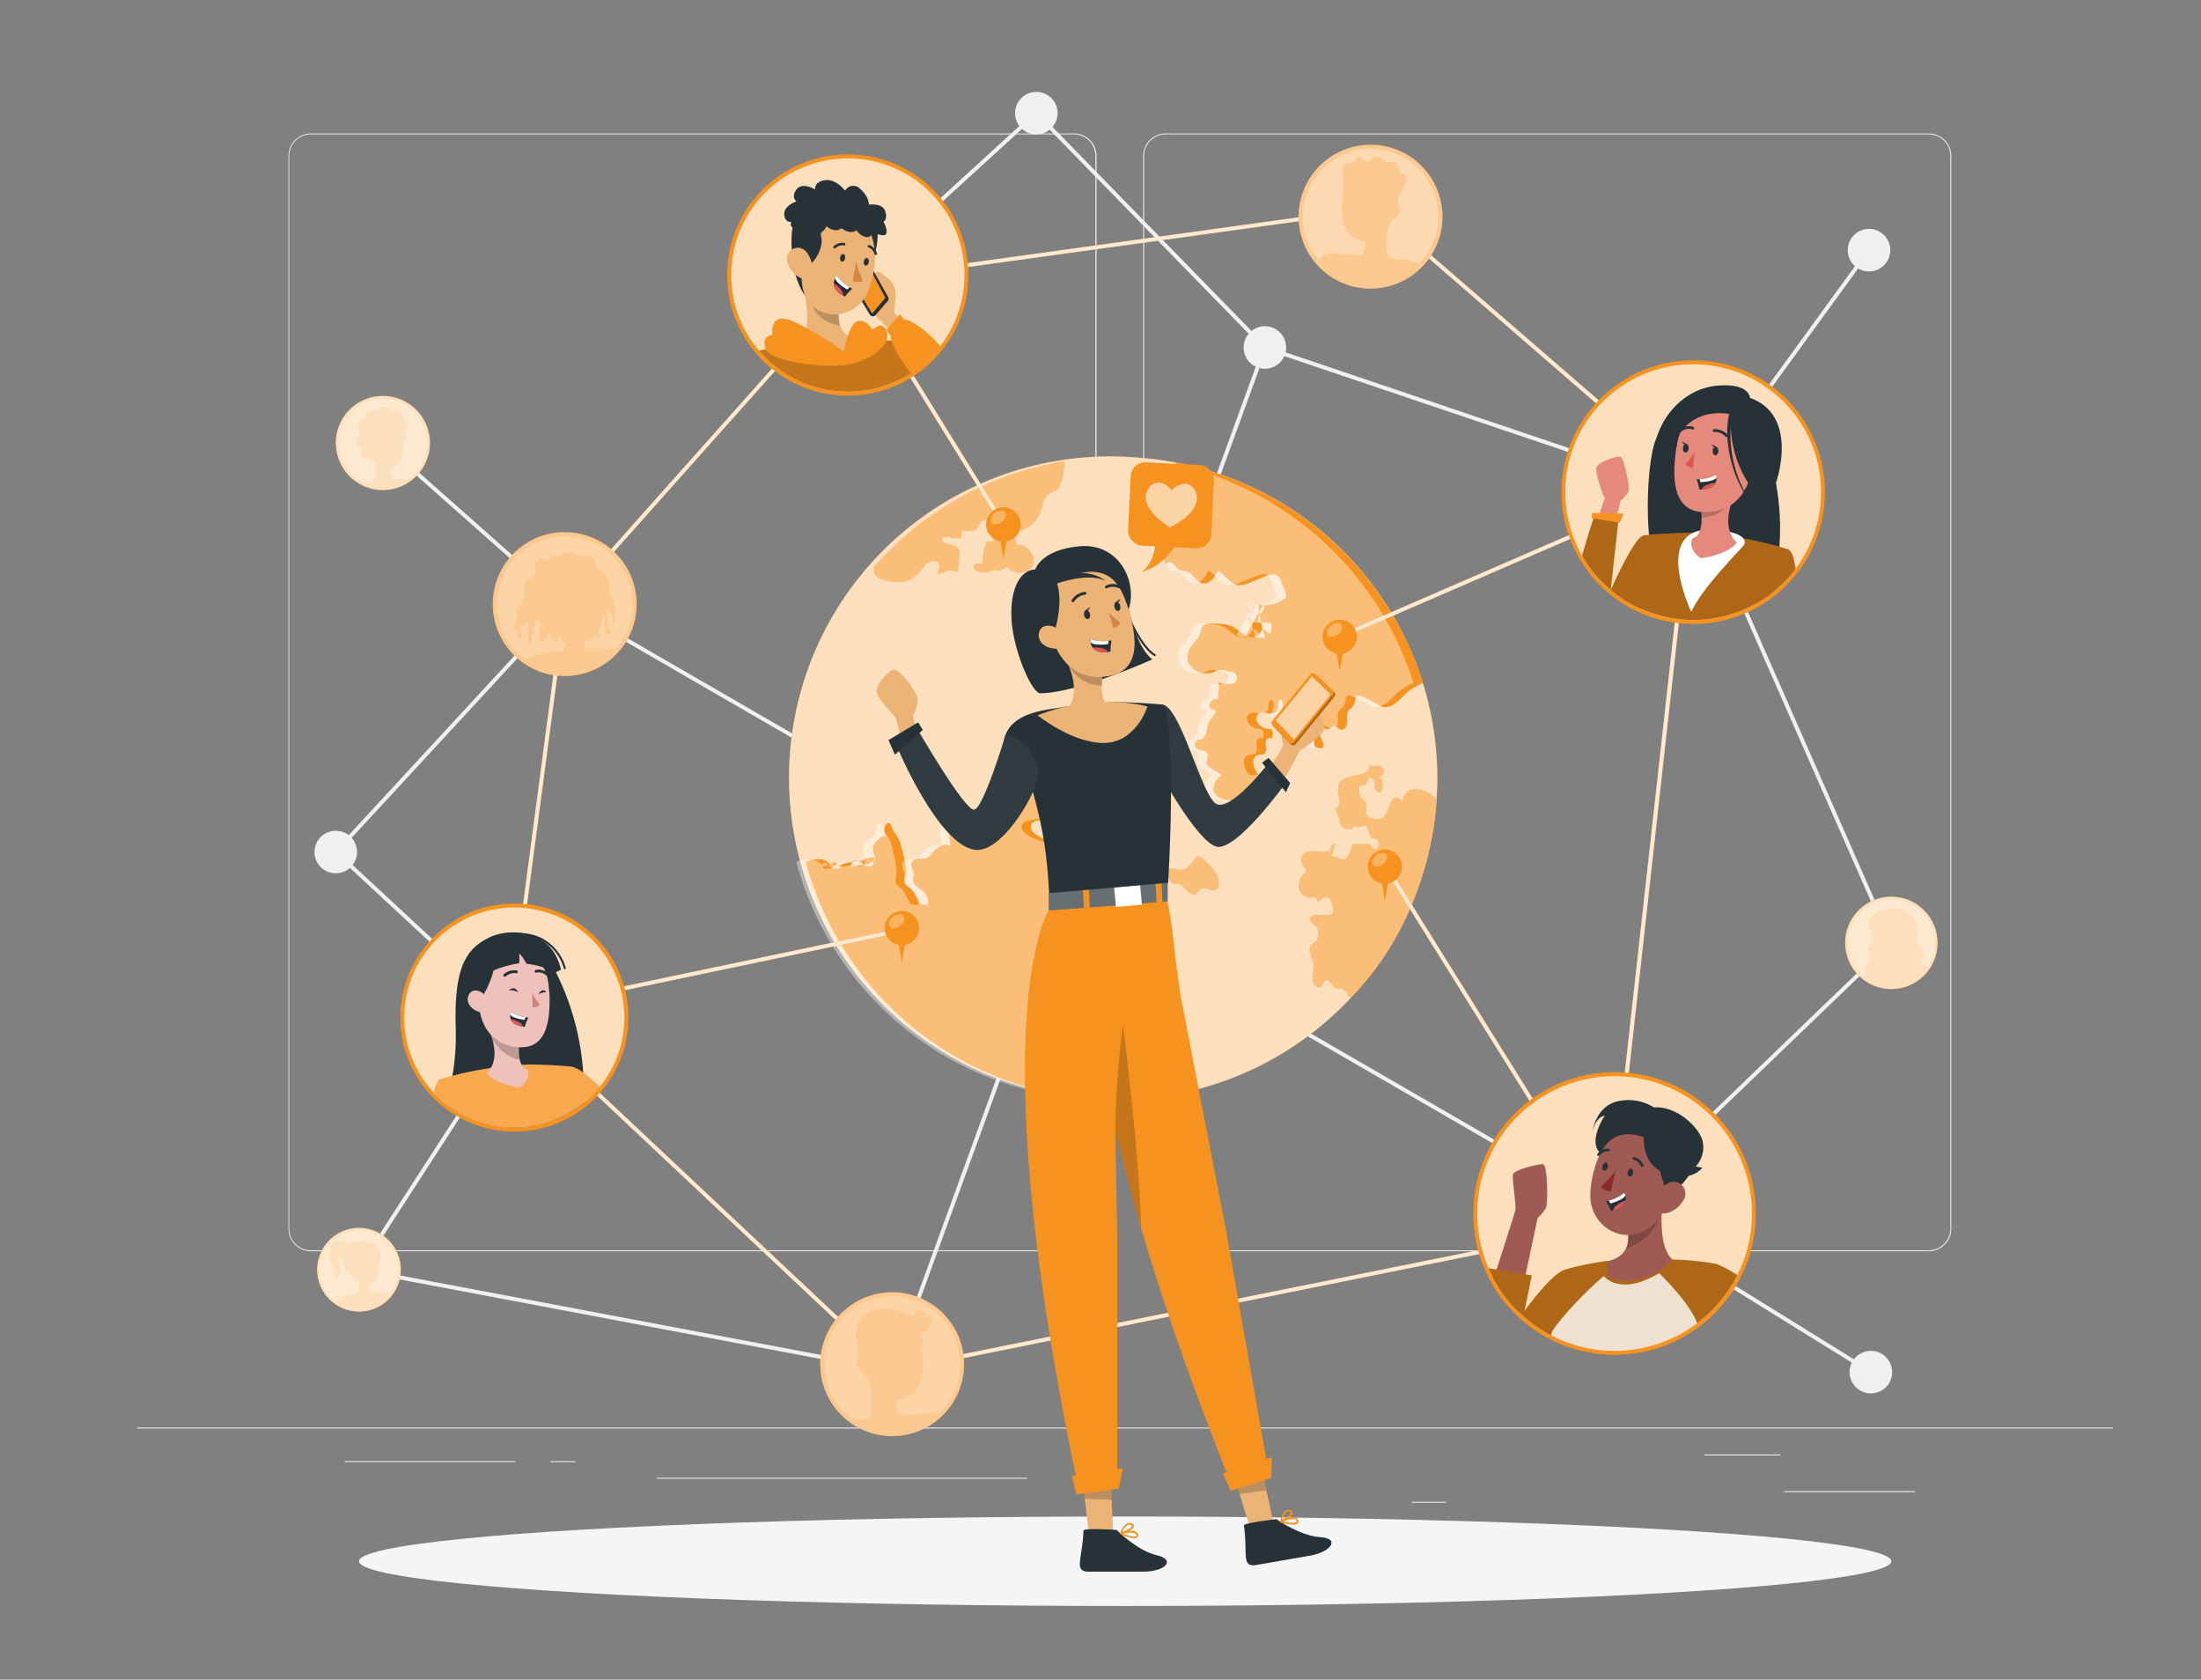 <svg xmlns="http://www.w3.org/2000/svg" id="Layer_1" data-name="Layer 1" viewBox="0 0 557 425"><rect x="0" y="0" width="557" height="425" fill="#808080" stroke="none"/><defs><style>.cls-1{fill:#ebebeb;}.cls-2{fill:#f0f0f0;}.cls-3{fill:#f5f5f5;}.cls-4{fill:#f69320;}.cls-10,.cls-5{opacity:0.7;}.cls-10,.cls-11,.cls-17,.cls-18,.cls-21,.cls-27,.cls-28,.cls-29,.cls-6,.cls-8,.cls-9{fill:#fff;}.cls-7{opacity:0.4;}.cls-13,.cls-15,.cls-21,.cls-27,.cls-28,.cls-29,.cls-8{isolation:isolate;}.cls-13,.cls-25,.cls-29,.cls-9{opacity:0.3;}.cls-11{opacity:0.8;}.cls-12{fill:#e4897b;}.cls-14{fill:#263238;}.cls-15,.cls-18,.cls-21{opacity:0.2;}.cls-16{fill:#de5753;}.cls-17{opacity:0.5;}.cls-19{fill:#ebb376;}.cls-20{fill:#d58745;}.cls-22{fill:#eec1bb;}.cls-23{fill:#d4827d;}.cls-24{fill:#9f5b53;}.cls-26{fill:#892b29;}.cls-27{opacity:0.6;}.cls-28{opacity:0.05;}</style></defs><rect class="cls-1" x="34.74" y="361.22" width="500" height="0.25"></rect><rect class="cls-1" x="451.52" y="377.31" width="33.12" height="0.25"></rect><rect class="cls-1" x="357.27" y="380.02" width="8.69" height="0.25"></rect><rect class="cls-1" x="431.33" y="368.03" width="19.19" height="0.25"></rect><rect class="cls-1" x="87.2" y="369.71" width="43.19" height="0.25"></rect><rect class="cls-1" x="139.3" y="369.71" width="6.33" height="0.25"></rect><rect class="cls-1" x="166.21" y="373.93" width="93.68" height="0.25"></rect><path class="cls-1" d="M271.76,316.62H78.66A5.71,5.71,0,0,1,73,310.91V39.48a5.71,5.71,0,0,1,5.71-5.71h193.1a5.71,5.71,0,0,1,5.7,5.71V310.91A5.71,5.71,0,0,1,271.76,316.62ZM78.66,34a5.47,5.47,0,0,0-5.46,5.46V310.91a5.47,5.47,0,0,0,5.46,5.46h193.1a5.46,5.46,0,0,0,5.45-5.46V39.48A5.46,5.46,0,0,0,271.76,34Z"></path><path class="cls-1" d="M488.05,316.62H295a5.71,5.71,0,0,1-5.7-5.71V39.48a5.71,5.71,0,0,1,5.7-5.71h193.1a5.71,5.71,0,0,1,5.71,5.71V310.91A5.71,5.71,0,0,1,488.05,316.62ZM295,34a5.46,5.46,0,0,0-5.45,5.46V310.91a5.46,5.46,0,0,0,5.45,5.46h193.1a5.47,5.47,0,0,0,5.46-5.46V39.48A5.47,5.47,0,0,0,488.05,34Z"></path><polygon class="cls-2" points="428.67 125.12 319.83 88.36 319.74 88.28 262.24 29.34 216.12 71.46 215.45 70.72 262.28 27.95 320.38 87.49 428.3 123.94 472.59 63 473.4 63.59 428.67 125.12"></polygon><path class="cls-2" d="M90.35,215.6A5.38,5.38,0,1,1,85,210.22,5.37,5.37,0,0,1,90.35,215.6Z"></path><path class="cls-2" d="M267.64,28.64a5.38,5.38,0,1,1-5.38-5.38A5.38,5.38,0,0,1,267.64,28.64Z"></path><path class="cls-2" d="M478.37,63.3A5.38,5.38,0,1,1,473,57.92,5.38,5.38,0,0,1,478.37,63.3Z"></path><path class="cls-2" d="M478.84,347.2a5.38,5.38,0,1,1-5.38-5.38A5.38,5.38,0,0,1,478.84,347.2Z"></path><path class="cls-2" d="M325.48,87.93a5.38,5.38,0,1,1-5.38-5.38A5.38,5.38,0,0,1,325.48,87.93Z"></path><polygon class="cls-2" points="226.1 347.34 225.68 347.26 90.76 321.79 90.95 320.8 225.45 346.2 319.63 87.75 320.57 88.1 226.1 347.34"></polygon><rect class="cls-2" x="119.4" y="101.74" width="1" height="61.49" transform="translate(-58.78 134.42) rotate(-48.47)"></rect><polygon class="cls-2" points="473.2 347.63 406.49 306.29 407.95 305.89 478.03 238.46 428.03 124.73 428.94 124.33 479.23 238.7 478.98 238.94 408.75 306.51 473.72 346.78 473.2 347.63"></polygon><polygon class="cls-2" points="91.27 321.56 90.43 321.02 130.75 258.75 84.27 215.63 84.61 215.27 142.82 152.24 143.17 152.44 408.45 305.9 407.95 306.77 143.02 153.5 85.68 215.58 132.04 258.58 91.27 321.56"></polygon><ellipse id="_Path_" data-name="&lt;Path&gt;" class="cls-3" cx="284.74" cy="395.05" rx="193.89" ry="11.32"></ellipse><path class="cls-4" d="M275.74,278q4,.33,8,.27a81.27,81.27,0,0,0,79.71-74.59c0-.49.08-1,.11-1.47a80.86,80.86,0,0,0-3.46-29.31h0A81.38,81.38,0,0,0,297.39,117a83.05,83.05,0,0,0-8.25-1.1,81.29,81.29,0,1,0-13.4,162Z"></path><g class="cls-5"><path class="cls-6" d="M275.74,278q4,.33,8,.27a81.27,81.27,0,0,0,79.71-74.59c0-.49.08-1,.11-1.47a80.86,80.86,0,0,0-3.46-29.31h0A81.38,81.38,0,0,0,297.39,117a83.05,83.05,0,0,0-8.25-1.1,81.29,81.29,0,1,0-13.4,162Z"></path></g><path class="cls-4" d="M221.56,216.76c-.27,1.51-2.19,2.05-3.74,2.25l-7,.87c-1.1-2.89-4.52-2.92-6.92-1.79A81.31,81.31,0,0,0,275.74,278q4,.33,8,.27l.13-.2c1.21-2.13-.55-4-1.49-5.76-.21-.4-2.21-5.43-1.54-5.45a21.56,21.56,0,0,1-6.34-.81.67.67,0,0,1-.4-.25c-.2-.33.27-.65.64-.74,1-.23,1.95-.28,2.9-.56a3.35,3.35,0,0,0,2.23-1.77c.37-.92.1-2,.31-2.93a4,4,0,0,1,2.3-2.63,13.44,13.44,0,0,1,3.36-.89c-2.46-1.34-.67-4.13-2.6-6-.62-.6-1.52-1.33-1.14-2.1s1.66-.72,1.82-1.52c.12-.57-.48-1-1-1.15a6.53,6.53,0,0,1-1.67-.36,1.5,1.5,0,0,1-.48-2.09c.42-.59,1.2-.77,1.84-1.11s1.21-1.13.83-1.74a1.24,1.24,0,0,0-.37-.35c-1-.64-2.4-.1-3.42.58s-2.05,1.54-3.27,1.52a1,1,0,0,1,.4-1.38,1.8,1.8,0,0,0,.5-.25c.28-.29.07-.77-.13-1.13a7.35,7.35,0,0,1-.56-5.59l7.44.15c.07-.56.13-.89.72-1.06-1.67-2-3.48-3.84-5-6a1.48,1.48,0,0,0-.66-.65,5.28,5.28,0,0,0-1,0c-1.07-.14-1.24-1.61-1.13-2.69-.15-.32-.68-.18-.88.12s-.24.69-.49,1a1.39,1.39,0,0,1-1.5.16,3.58,3.58,0,0,1-1.89-4.64,1,1,0,0,1,.41-.51c.42-.25.93,0,1.42.14,1.9.34,1.61-1.76,1.15-2.75-.62-1.35-2.47-2.21-3.81-2.56-1.57-.4-12-2.4-10.31-5.81a1.53,1.53,0,0,1,.8-.68,22.6,22.6,0,0,1,3.2-.61c1.05-.3,2.06-1.39,1.61-2.38-.19-.39-.57-.66-.78-1.05-.59-1.06.32-2.44-.1-3.58a9.64,9.64,0,0,0-.92-1.4c-.28-.48-.32-1.21.15-1.5s1.27.16,1.84-.1a1,1,0,0,0,0-1.62,1.71,1.71,0,0,0-1.86.14,2.3,2.3,0,0,1-.89.49c-.61.08-1.07-.53-1.38-1.06l-1.49-2.54a1.46,1.46,0,0,0-1.18,1c-.19.53-.23,1.11-.44,1.63-1.06,2.51-4.87,2.21-4.38,5.64a1.63,1.63,0,0,1,1.66,2c-.4,1.21-2.22,1.88-2,3.13.09.44.44.79.51,1.23.19,1.21-1.68,1.66-2.49,1.93-2.67.92-2.85-.84-5.16-.94-1.06-.05-2,.67-3.06.78s-1.93-.3-2.91-.24c-2.67.15-1.33,3.78-1.14,5.35-1.44-1-3.36.16-4.5,1.45-1.76,2-1.59,1.63-3.92,1.72a1.69,1.69,0,0,0-1.5.89c-.44,1,.48,2,.51,3.1,0,.51-.19,1-.14,1.53.12,1.34,1.71,1.93,2.67,2.87a3.64,3.64,0,0,1,1,3.24,7.85,7.85,0,0,1-2-.15l-1.21-2.33a5,5,0,0,0-1.35-1.86,4,4,0,0,1-1-.78c-.5-.69-.09-1.65,0-2.5.29-2.07-.75-5.55-1.26-7.6s-2-3.05-2.52-5.07a.63.63,0,0,0-.91-.29,1.38,1.38,0,0,0-.57.9,3.81,3.81,0,0,0,.22,2.51c-.47-1-3.05,1.66-3.2,2.17-.26.83.3,2,.28,2.89-.06,2.15-.58,3.36-2.8,1.78-.85-.61-1.94-1.32-2.84-.79a1.35,1.35,0,0,1-.75,1.52,2.84,2.84,0,0,1-1.8.13,1.82,1.82,0,0,1-1.1-.53,3.51,3.51,0,0,0-.4-.53c-.57-.44-1.29.33-1.6,1"></path><path class="cls-4" d="M319.77,152.84c.45.7,0,1.62-.54,2.28s-1.11,1.44-.88,2.24l2.89.26a.53.53,0,0,1,.58.72c-.08.62-.15,1.24-.23,1.86-.61.48-1.2-1-1.95-.87-.34.06-.51.42-.69.71-1.57,2.46-4.3.62-5.77-.66-1.7-1.48-4.16-1.58-6.41-1.6a3,3,0,0,0-2.28.6c-.56.55-.59,1.44-.87,2.19-.49,1.29-1.73,2.14-2.43,3.34-2.46,4.17,2,7.38,5.72,6.24,1.95-.59,1.61-.93,3.61-.36.83.24,1.84,0,2.35,1a1.55,1.55,0,0,1-1.35,2.26,6.68,6.68,0,0,1-3.21-.37c.38,1.31,0,2.82-.14,4.22a1.84,1.84,0,0,0-2,2.46c.64,0,1.49.25,1.44.88a1,1,0,0,1-.22.5c-.44.64-1,1.19-1.39,1.86-.58,1-.58,4.15-2.07,4.53-.26.06-.54,0-.8.12a1.22,1.22,0,0,0-.73,1.39,1.62,1.62,0,0,0,1.18,1.14c.37.1.77.09,1.13.22,1.92.67.24,2.57.7,3.51a17,17,0,0,0,3.83,2.55,4.53,4.53,0,0,0-2.17,3.41c0,1.57,1.15,2.33,2.64,2.79s3.47.66,4.6,1.09a1.92,1.92,0,0,0,1.87.05c.63-.5.49-1.69,1.23-2a2.2,2.2,0,0,1,.76-.12,2.88,2.88,0,0,0,2.45-3.23c.35-.46,1-.41,1.61-.4s1.3-.17,1.38-.74-.74-1-1.4-1.05a7.06,7.06,0,0,0-2,.16,2.43,2.43,0,0,1-1.48.06,1.93,1.93,0,0,1-.78-.82,4.4,4.4,0,0,1-.81-2.57,1.87,1.87,0,0,1,1.72-1.79,3.68,3.68,0,0,0,.74,0c.62-.1.89-.86.85-1.49a5.7,5.7,0,0,1-.08-1.88c.17-.61,1-1.06,1.44-.59.35-.81.58-2-.21-2.37a2.1,2.1,0,0,0-.83-.14c-1.74-.17-4.08-2.52-2.15-3.86,1.27-.88,3.32.95,4.43-.71.54-.8.21-2,.76-2.75.32-.23.7.24.77.63a3.7,3.7,0,0,1-1.21,3.42c1,.57,2.52-.08,3.19.84s-.32,2.47.55,3.18a1.76,1.76,0,0,0,.9.3c1.56.24,4.48,0,4.58,2.21a3.13,3.13,0,0,0,.05.81c.24.79,1.31.86,2.13.78.42-.81-.13-1.75-.49-2.58s-.34-2.11.54-2.32c.64-.15,1.38.39,1.91,0,.25-.17.36-.5.63-.64.65-.35,1.19.65,1.89.87,1,.31,1.69-1,1.69-2s-.25-2.16.4-2.92c.21-.24.49-.41.72-.63a4.27,4.27,0,0,0,1-2.73c.16-1.56,6.32,2.48,6.71,2.55,3,.49,4.78-2.45,6.81-4.06a18.12,18.12,0,0,1,3.54-2,82,82,0,0,0-58.85-55,25,25,0,0,0-3.78-.73c.39,1.88,1.55,4.87.29,6.66-1.61,2.28-5,.28-6.28,3,0,.69,1.1.57,1.62,1a2.32,2.32,0,0,1,.51,1c.15.35.49.71.85.6.42.63-.24,1.4-.79,1.92a4.91,4.91,0,0,0-1.53,2.16c-.51,1.78.66,3.56,1.41,5.26a24.64,24.64,0,0,1,1.32,4.41c0-.71,1-1,1.65-.67s1,1,1.54,1.46c.87.84,2,.33,2.95,1,1.17.89,1.92,2.48,3.37,2.72,1.75.3,3-1.58,3.8-3.17,1.93,1,3.13,3.49,5.3,3.65a5.65,5.65,0,0,0,2.44-.56l4.78-1.89a3,3,0,0,1,2.06-.28,3,3,0,0,1,1.51,1.9c.35.84.69,1.68,1,2.51a1.82,1.82,0,0,1,.2,1.08,1.61,1.61,0,0,1-.77.88,8.68,8.68,0,0,1-6.2,1.26,34.89,34.89,0,0,0,1.69,8.52c-1.63-.42-3.51.12-5-.51"></path><path class="cls-4" d="M301.18,218.84a3.23,3.23,0,0,1-2.45,1.26,17,17,0,0,1-1.73-.33,1.6,1.6,0,0,0-1.58.52c-.41.63,0,1.45.37,2.09a2.4,2.4,0,0,0,1.26,1.25,9.79,9.79,0,0,0,1.33.08c.87.14,1.43,1,2,1.63s1.52,1.26,2.29.83c.5-.29.72-.92,1.21-1.23,1.2-.76,2.67.88,3.75.26,1.28-.73.81-2.82.28-4a10.77,10.77,0,0,0-2.55-3C302.76,215.68,303.12,216.52,301.18,218.84Z"></path><path class="cls-4" d="M341.72,252.53c12.79-12.67,20.27-31.14,21.73-48.9,0-.49.08-1,.11-1.47-2.46-2.55-7.38-4.17-8.66.4-.51,0-.61-.33-1-.62-.6-.45-1.46.16-1.8.83-1.11,2.21-1.26,5-4.33,4.39-3.65-.71-1.17-2.27-2.36-4.29a4.09,4.09,0,0,0-.72-.72c-.87-.88-.75-2.31-.58-3.54a1.41,1.41,0,0,0,1.92-.8,2.27,2.27,0,0,1,.28-.83c.42-.49,1.27,0,1.47.57a17.16,17.16,0,0,1,.18,1.91c.13.62.81,1.24,1.36.91a1.15,1.15,0,0,0,.43-.66,3.49,3.49,0,0,0-.63-3.17,1.4,1.4,0,0,0-.06-2.72c-.89-.2-2.16.33-2.52-.51a2,2,0,0,1-.78,2c-2.36,1.71-7.66.18-7.13,5.21a19.52,19.52,0,0,1,.34,2.4,1.83,1.83,0,0,1-1.26,1.86c1.44,1.16.91,3.8,2.45,4.81a1.93,1.93,0,0,0,2.38-.25.94.94,0,0,1,.34-.26c.28-.09.54.17.83.23.5.11.93-.4,1.44-.43.71,0,1.09.81,1.22,1.51s.31,1.55,1,1.74c.23.07.48,0,.72.1a1.21,1.21,0,0,1,.77,1.13,3.5,3.5,0,0,1-.32,1.42c-.29.3-.82.12-1.11-.19a7.46,7.46,0,0,0-.78-1c-.18-.14-4.43.18-4.3-.13-.63,1.47-1,4.67-3.15,3.85-.77-.28-1.56-.81-2.36-.57.38-1,.75-2.08,1.1-3.12-.32-.28-.82.11-1,.51s-.16.91-.5,1.16a1.36,1.36,0,0,1-.87.18l-2.94-.06c-1.06,0-2.29,0-2.95.86s-.32,2.4.48,3.31a1.06,1.06,0,0,1,.4.74,1.08,1.08,0,0,1-.42.64,4.39,4.39,0,0,0-1.44,3.73,2.84,2.84,0,0,0,2.86,2.45c.53,0,1.19-.22,1.5.21.18.25.18.66.46.79s.66-.29.92-.58a1.59,1.59,0,0,1,1.94-.32c.31.19,1.3,3.21,1,3.64-.59,1-3.37.61-4.46.66a1.6,1.6,0,0,0-1.17.38c-.43.5-.08,1.29.41,1.73s1.11.8,1.35,1.41a2.68,2.68,0,0,1,.1,1.13,2.86,2.86,0,0,1-.7,2.14c-.27.24-.63.36-.91.59a2.25,2.25,0,0,0-.45,2.31c.22.79.64,1.53.8,2.34.32,1.73-.63,3.6.06,5.22.33.78,1.36,1.41,2,.86s.56-1.6,1.28-1.68,1.57,1.68,2.15,2,1.38-.17,2.23.44C340.84,250.9,341,252,341.72,252.53Z"></path><path class="cls-4" d="M233.17,144.22c.71-.91,1.17-2,2.52-2.2,1.84-.32,2.53.71,1.73,2.46a.77.77,0,0,0-.11.49c.13.53.92.22,1.37-.09a3.69,3.69,0,0,1,3.53-.17c.27.12.77-4.93.51-5.5-.92-2-5.17-1.08-4.3-3.29,1.59,0,3.22.18,4.81.29l.27-2.3c-.07.57,2.9.46,3.24.28,1.31-.66.95-3,3.3-2.65,3,.49,3.14,6.32-.24,5.37a15.43,15.43,0,0,0-1.2,5.66l-1.84,0a1.66,1.66,0,0,0-.22,1.48,4.58,4.58,0,0,0,5.07.05c1,.74,2.33,0,3.32-.67,1.39,2.23,5.38,1.92,6.4-.5s-1.52-5.51-4.1-4.95a5.9,5.9,0,0,0-1.25-3.39,7.71,7.71,0,0,0,7.35-5.09c.51-1.52.63-3.37,1.91-4.33.57-.43,1.29-.61,1.89-1,1.33-.89,1.72-2.65,1.93-4.24q.21-1.61.3-3.21a81.39,81.39,0,0,0-48.18,26.79,3.31,3.31,0,0,0,.12,1.66c.42,1,1.55,1.31,2.55,1.58,3.9,1,6.39.8,9.09-2.23Z"></path><g class="cls-7"><path class="cls-8" d="M219.18,216.76c-.26,1.51-2.18,2.05-3.73,2.25l-7,.87c-1.09-2.89-4.51-2.92-6.92-1.79A81.32,81.32,0,0,0,273.37,278q4,.33,8,.27a1.37,1.37,0,0,0,.13-.2c1.21-2.13-.55-4-1.49-5.76-.21-.4-2.2-5.43-1.54-5.45a21.45,21.45,0,0,1-6.33-.81.67.67,0,0,1-.41-.25c-.19-.33.27-.65.65-.74.95-.23,1.95-.28,2.89-.56a3.32,3.32,0,0,0,2.23-1.77c.37-.92.1-2,.31-2.93a4.07,4.07,0,0,1,2.3-2.63,13.44,13.44,0,0,1,3.36-.89c-2.46-1.34-.67-4.13-2.6-6-.61-.6-1.52-1.33-1.14-2.1s1.67-.72,1.83-1.52c.11-.57-.48-1-1-1.15a6.53,6.53,0,0,1-1.67-.36,1.5,1.5,0,0,1-.47-2.09c.42-.59,1.19-.77,1.83-1.11s1.22-1.13.83-1.74a1.13,1.13,0,0,0-.37-.35c-1-.64-2.4-.1-3.42.58s-2,1.54-3.27,1.52a1,1,0,0,1,.4-1.38,1.67,1.67,0,0,0,.5-.25c.29-.29.07-.77-.12-1.13a7.35,7.35,0,0,1-.57-5.59l7.45.15c.06-.56.12-.89.71-1.06-1.66-2-3.48-3.84-4.95-6a1.55,1.55,0,0,0-.67-.65,5.17,5.17,0,0,0-1,0c-1.08-.14-1.25-1.61-1.14-2.69-.15-.32-.68-.18-.88.12a6.62,6.62,0,0,1-.48,1,1.41,1.41,0,0,1-1.51.16,3.58,3.58,0,0,1-1.89-4.64,1.15,1.15,0,0,1,.41-.51c.42-.25.94,0,1.42.14,1.9.34,1.61-1.76,1.15-2.75-.62-1.35-2.47-2.21-3.81-2.56-1.57-.4-12-2.4-10.31-5.81a1.55,1.55,0,0,1,.81-.68,22.2,22.2,0,0,1,3.19-.61c1.05-.3,2.07-1.39,1.61-2.38-.18-.39-.56-.66-.77-1.05-.6-1.06.31-2.44-.1-3.58a10.55,10.55,0,0,0-.92-1.4c-.28-.48-.33-1.21.15-1.5s1.27.16,1.84-.1a1,1,0,0,0,0-1.62,1.69,1.69,0,0,0-1.85.14,2.37,2.37,0,0,1-.89.49c-.62.08-1.07-.53-1.38-1.06-.5-.84-1-1.69-1.49-2.54a1.44,1.44,0,0,0-1.18,1c-.19.53-.23,1.11-.45,1.63-1.05,2.51-4.87,2.21-4.37,5.64a1.62,1.62,0,0,1,1.65,2c-.4,1.21-2.22,1.88-2,3.13.09.44.43.79.5,1.23.19,1.21-1.68,1.66-2.48,1.93-2.67.92-2.85-.84-5.17-.94-1.05-.05-2,.67-3.06.78s-1.93-.3-2.9-.24c-2.68.15-1.34,3.78-1.15,5.35-1.43-1-3.35.16-4.5,1.45-1.75,2-1.59,1.63-3.91,1.72a1.69,1.69,0,0,0-1.51.89c-.43,1,.49,2,.51,3.1,0,.51-.19,1-.14,1.53.12,1.34,1.71,1.93,2.68,2.87a3.7,3.7,0,0,1,1,3.24,7.92,7.92,0,0,1-2.06-.15l-1.2-2.33a5.07,5.07,0,0,0-1.36-1.86,3.79,3.79,0,0,1-1-.78c-.51-.69-.1-1.65,0-2.5.29-2.07-.75-5.55-1.25-7.6s-2-3.05-2.52-5.07a.63.63,0,0,0-.91-.29,1.39,1.39,0,0,0-.58.9,3.87,3.87,0,0,0,.22,2.51c-.46-1-3,1.66-3.2,2.17-.25.83.3,2,.28,2.89,0,2.15-.57,3.36-2.8,1.78-.85-.61-1.93-1.32-2.83-.79a1.35,1.35,0,0,1-.75,1.52,2.87,2.87,0,0,1-1.81.13,1.82,1.82,0,0,1-1.1-.53,3,3,0,0,0-.4-.53c-.57-.44-1.29.33-1.6,1"></path><path class="cls-8" d="M317.39,152.84c.45.7,0,1.62-.53,2.28s-1.12,1.44-.89,2.24l2.89.26a.72.72,0,0,1,.5.19.69.69,0,0,1,.08.53c-.08.62-.15,1.24-.23,1.86-.61.48-1.19-1-1.95-.87-.34.06-.51.42-.69.71-1.57,2.46-4.3.62-5.76-.66-1.7-1.48-4.16-1.58-6.42-1.6a3,3,0,0,0-2.27.6c-.56.55-.59,1.44-.88,2.19-.48,1.29-1.73,2.14-2.43,3.34-2.46,4.17,2,7.38,5.72,6.24,2-.59,1.62-.93,3.61-.36.83.24,1.85,0,2.36,1a1.55,1.55,0,0,1-1.36,2.26,6.63,6.63,0,0,1-3.2-.37c.38,1.31,0,2.82-.15,4.22a1.84,1.84,0,0,0-2,2.46c.64,0,1.5.25,1.44.88a.94.94,0,0,1-.22.5c-.44.64-1,1.19-1.39,1.86-.58,1-.58,4.15-2.06,4.53-.27.06-.55,0-.8.12a1.2,1.2,0,0,0-.73,1.39,1.61,1.61,0,0,0,1.18,1.14c.37.1.76.09,1.12.22,1.93.67.24,2.57.7,3.51a17,17,0,0,0,3.83,2.55,4.52,4.52,0,0,0-2.16,3.41c-.05,1.57,1.14,2.33,2.63,2.79s3.47.66,4.61,1.09c.6.24,1.35.46,1.86.05s.5-1.69,1.24-2a2.13,2.13,0,0,1,.76-.12,2.88,2.88,0,0,0,2.45-3.23c.35-.46,1-.41,1.6-.4s1.3-.17,1.38-.74-.74-1-1.39-1.05a7.13,7.13,0,0,0-2,.16,2.43,2.43,0,0,1-1.48.06,1.91,1.91,0,0,1-.77-.82,4.34,4.34,0,0,1-.82-2.57,1.87,1.87,0,0,1,1.73-1.79,3.58,3.58,0,0,0,.73,0c.62-.1.89-.86.86-1.49a5.44,5.44,0,0,1-.08-1.88c.17-.61,1-1.06,1.43-.59.35-.81.59-2-.2-2.37a2.13,2.13,0,0,0-.83-.14c-1.74-.17-4.09-2.52-2.16-3.86,1.27-.88,3.32.95,4.44-.71.53-.8.2-2,.75-2.75.33-.23.71.24.78.63a3.7,3.7,0,0,1-1.21,3.42c1,.57,2.52-.08,3.18.84s-.31,2.47.55,3.18a1.76,1.76,0,0,0,.9.3c1.56.24,4.48,0,4.58,2.21a3.13,3.13,0,0,0,.05.81c.24.79,1.31.86,2.13.78.42-.81-.13-1.75-.49-2.58s-.34-2.11.55-2.32c.63-.15,1.37.39,1.91,0,.24-.17.36-.5.63-.64.64-.35,1.19.65,1.88.87,1,.31,1.69-1,1.69-2s-.25-2.16.41-2.92c.21-.24.49-.41.72-.63a4.32,4.32,0,0,0,.94-2.73c.16-1.56,6.32,2.48,6.71,2.55,3,.49,4.79-2.45,6.82-4.06a17.83,17.83,0,0,1,3.54-2,82,82,0,0,0-58.86-55,24.83,24.83,0,0,0-3.77-.73c.38,1.88,1.55,4.87.28,6.66-1.61,2.28-5,.28-6.27,3-.05.69,1.09.57,1.62,1a2.44,2.44,0,0,1,.51,1c.14.35.48.71.84.6.43.63-.23,1.4-.79,1.92a4.89,4.89,0,0,0-1.52,2.16c-.52,1.78.65,3.56,1.41,5.26a24.64,24.64,0,0,1,1.32,4.41c0-.71,1-1,1.65-.67a7.28,7.28,0,0,1,1.53,1.46c.88.84,2,.33,2.95,1,1.17.89,1.92,2.48,3.37,2.72,1.75.3,3-1.58,3.81-3.17,1.93,1,3.12,3.49,5.3,3.65a5.61,5.61,0,0,0,2.43-.56l4.79-1.89a3,3,0,0,1,2.06-.28c.79.27,1.19,1.13,1.51,1.9s.68,1.68,1,2.51a1.81,1.81,0,0,1,.19,1.08,1.61,1.61,0,0,1-.77.88,8.67,8.67,0,0,1-6.2,1.26,35.36,35.36,0,0,0,1.69,8.52c-1.63-.42-3.5.12-5-.51"></path><path class="cls-8" d="M301.18,218.84a3.23,3.23,0,0,1-2.45,1.26,17,17,0,0,1-1.73-.33,1.6,1.6,0,0,0-1.58.52c-.41.63,0,1.45.37,2.09a2.4,2.4,0,0,0,1.26,1.25,9.79,9.79,0,0,0,1.33.08c.87.14,1.43,1,2,1.63s1.52,1.26,2.29.83c.5-.29.72-.92,1.21-1.23,1.2-.76,2.67.88,3.75.26,1.28-.73.81-2.82.28-4a10.77,10.77,0,0,0-2.55-3C302.76,215.68,303.12,216.52,301.18,218.84Z"></path><path class="cls-8" d="M341.72,252.53c12.79-12.67,20.27-31.14,21.73-48.9,0-.49.08-1,.11-1.47-2.46-2.55-7.38-4.17-8.66.4-.51,0-.61-.33-1-.62-.6-.45-1.46.16-1.8.83-1.11,2.21-1.26,5-4.33,4.39-3.65-.71-1.17-2.27-2.36-4.29a4.09,4.09,0,0,0-.72-.72c-.87-.88-.75-2.31-.58-3.54a1.41,1.41,0,0,0,1.92-.8,2.27,2.27,0,0,1,.28-.83c.42-.49,1.27,0,1.47.57a17.16,17.16,0,0,1,.18,1.91c.13.62.81,1.24,1.36.91a1.15,1.15,0,0,0,.43-.66,3.49,3.49,0,0,0-.63-3.17,1.4,1.4,0,0,0-.06-2.72c-.89-.2-2.16.33-2.52-.51a2,2,0,0,1-.78,2c-2.36,1.71-7.66.18-7.13,5.21a19.52,19.52,0,0,1,.34,2.4,1.83,1.83,0,0,1-1.26,1.86c1.44,1.16.91,3.8,2.45,4.81a1.93,1.93,0,0,0,2.38-.25.94.94,0,0,1,.34-.26c.28-.09.54.17.83.23.5.11.93-.4,1.44-.43.71,0,1.09.81,1.22,1.51s.31,1.55,1,1.74c.23.07.48,0,.72.1a1.21,1.21,0,0,1,.77,1.13,3.5,3.5,0,0,1-.32,1.42c-.29.3-.82.12-1.11-.19a7.46,7.46,0,0,0-.78-1c-.18-.14-4.43.18-4.3-.13-.63,1.47-1,4.67-3.15,3.85-.77-.28-1.56-.81-2.36-.57.38-1,.75-2.08,1.1-3.12-.32-.28-.82.11-1,.51s-.16.91-.5,1.16a1.36,1.36,0,0,1-.87.18l-2.94-.06c-1.06,0-2.29,0-2.95.86s-.32,2.4.48,3.31a1.06,1.06,0,0,1,.4.74,1.08,1.08,0,0,1-.42.64,4.39,4.39,0,0,0-1.44,3.73,2.84,2.84,0,0,0,2.86,2.45c.53,0,1.19-.22,1.5.21.18.25.18.66.46.79s.66-.29.92-.58a1.59,1.59,0,0,1,1.94-.32c.31.19,1.3,3.21,1,3.64-.59,1-3.37.61-4.46.66a1.6,1.6,0,0,0-1.17.38c-.43.5-.08,1.29.41,1.73s1.11.8,1.35,1.41a2.68,2.68,0,0,1,.1,1.13,2.86,2.86,0,0,1-.7,2.14c-.27.24-.63.36-.91.59a2.25,2.25,0,0,0-.45,2.31c.22.79.64,1.53.8,2.34.32,1.73-.63,3.6.06,5.22.33.78,1.36,1.41,2,.86s.56-1.6,1.28-1.68,1.57,1.68,2.15,2,1.38-.17,2.23.44C340.84,250.9,341,252,341.72,252.53Z"></path><path class="cls-8" d="M233.17,144.22c.71-.91,1.17-2,2.52-2.2,1.84-.32,2.53.71,1.73,2.46a.77.77,0,0,0-.11.49c.13.53.92.22,1.37-.09a3.69,3.69,0,0,1,3.53-.17c.27.12.77-4.93.51-5.5-.92-2-5.17-1.08-4.3-3.29,1.59,0,3.22.18,4.81.29l.27-2.3c-.07.57,2.9.46,3.24.28,1.31-.66.95-3,3.3-2.65,3,.49,3.14,6.32-.24,5.37a15.43,15.43,0,0,0-1.2,5.66l-1.84,0a1.66,1.66,0,0,0-.22,1.48,4.58,4.58,0,0,0,5.07.05c1,.74,2.33,0,3.32-.67,1.39,2.23,5.38,1.92,6.4-.5s-1.52-5.51-4.1-4.95a5.9,5.9,0,0,0-1.25-3.39,7.71,7.71,0,0,0,7.35-5.09c.51-1.52.63-3.37,1.91-4.33.57-.43,1.29-.61,1.89-1,1.33-.89,1.72-2.65,1.93-4.24q.21-1.61.3-3.21a81.39,81.39,0,0,0-48.18,26.79,3.31,3.31,0,0,0,.12,1.66c.42,1,1.55,1.31,2.55,1.58,3.9,1,6.39.8,9.09-2.23Z"></path></g><path class="cls-4" d="M85,112.1A11.9,11.9,0,0,0,96.89,124,11.94,11.94,0,0,0,108.8,112.1a11.91,11.91,0,0,0-23.82,0Z"></path><circle class="cls-9" cx="96.89" cy="112.11" r="11.23" transform="translate(-16.71 16.97) rotate(-9.22)"></circle><path class="cls-4" d="M90.21,111.92a1.82,1.82,0,0,0,1.38,1.66,2.53,2.53,0,0,0,0,1.66c.33.92,2.17.92,2.17.92a.93.93,0,0,0,.83.56c0,.06.09.1.12.14l.26.37c.23,1.8.19,3.71-.7,4.68a0,0,0,0,1,0,0c-.77.08-1.54.18-2.31.31-.36.05-.73.12-1.09.19a11.88,11.88,0,0,0,13.28-1h-1.14l-2.09,0s0,0,0,0a2.43,2.43,0,0,1-2.16-1.58,3.58,3.58,0,0,1-.15-1.24,3.82,3.82,0,0,0,1-.32,4.11,4.11,0,0,0,2-2.22,4.17,4.17,0,0,0,.13-.42,10.39,10.39,0,0,0,.26-3.54,1.67,1.67,0,0,0,.81-1.15,1.21,1.21,0,0,0-.84-1.49,1.6,1.6,0,0,0,1.22-1.67,1.27,1.27,0,0,0-1.22-1.48s.43-.63-.41-1.79a1.5,1.5,0,0,0-2-.45A2.35,2.35,0,0,0,97.28,103a2.55,2.55,0,0,0-1.82,1.2s0-.85-1.65-.38a2.24,2.24,0,0,0-1.45,2.38,1.21,1.21,0,0,0-1.68.62c-.57,1.19.67,3.28.67,3.28A1.62,1.62,0,0,0,90.21,111.92Z"></path><path class="cls-10" d="M85,112.1A11.9,11.9,0,0,0,96.89,124,11.94,11.94,0,0,0,108.8,112.1a11.91,11.91,0,0,0-23.82,0Z"></path><circle class="cls-4" cx="90.85" cy="321.29" r="10.59"></circle><path class="cls-9" d="M100.84,321.29a10,10,0,1,1-10-10A9.89,9.89,0,0,1,100.84,321.29Z"></path><path class="cls-4" d="M98.74,327.41a10,10,0,0,1-13.51,2.13c.33-.76.54-1.21.54-1.21a28.07,28.07,0,0,1,3.8-.93,3,3,0,0,1,1.31-.65,3.87,3.87,0,0,0-.07-2.28,4,4,0,0,1-1-1,3,3,0,0,1-.54-.53c-.31-.13-2.43-1.12-2.54-4.6a3.09,3.09,0,0,1,0-.43c-.66-.06-1.35.14-.87,1.48.82,2.31,0,3.52,0,3.52a8.52,8.52,0,0,0-.08-1.52c0,2.38-1.29,2.54-1.29,2.54s.82-.86-.39-3.52-.86-6.25,1.45-6.41a3.05,3.05,0,0,1,2.55,1.07,3.86,3.86,0,0,1,4.52-.52s2.07-.51,2.66,0c.13.12,0,.39-.22.75a2.67,2.67,0,0,1,1.16,1.71,4.07,4.07,0,0,1-.57,3.24c.28,2.63-.17,4.59-2.25,4.78,0,.07,0,.13,0,.19s0,.19,0,.27a3.2,3.2,0,0,0,.15,1.12,5.52,5.52,0,0,1,.87.24c1.87,0,4,.19,4,.19l0,0A2.22,2.22,0,0,1,98.74,327.41Z"></path><circle class="cls-10" cx="90.85" cy="321.29" r="10.59"></circle><circle class="cls-4" cx="478.63" cy="238.58" r="11.69" transform="translate(-28.51 408.32) rotate(-45)"></circle><path class="cls-9" d="M489.65,238.58a11,11,0,1,1-11-11A11,11,0,0,1,489.65,238.58Z"></path><path class="cls-4" d="M487.8,244.69a11,11,0,0,1-15.92,2.6,6.15,6.15,0,0,1,.07-1.81c.13-1.35,1.69-2.43,1.66-3.38s-1.6-2.16-.58-2.7,1.23-2.64.41-3.82a2.56,2.56,0,0,1,.07-3.58,4.62,4.62,0,0,1,3-1.63,5.45,5.45,0,0,1,3.26-.47A6.81,6.81,0,0,1,483,231a4.8,4.8,0,0,1,1.69,2.08,6.58,6.58,0,0,1,.35,4.77c-.56,1.57,1.89,1.48,2,2.93s-1.15,1.53-.93,2.5C486.17,243.72,487,244.14,487.8,244.69Z"></path><circle class="cls-10" cx="478.63" cy="238.58" r="11.69" transform="translate(-28.51 408.32) rotate(-45)"></circle><rect class="cls-4" x="335.03" y="141.29" width="97.22" height="1" transform="translate(-24.74 164.29) rotate(-23.44)"></rect><rect class="cls-4" x="234.35" y="65.66" width="1" height="72.46" transform="translate(-18.47 138.86) rotate(-31.76)"></rect><rect class="cls-4" x="128.2" y="245.21" width="101.09" height="1" transform="translate(-46.58 41.87) rotate(-11.83)"></rect><rect class="cls-11" x="335.03" y="141.29" width="97.22" height="1" transform="translate(-24.74 164.29) rotate(-23.44)"></rect><rect class="cls-4" x="378.44" y="211.1" width="1" height="107.23" transform="matrix(0.85, -0.53, 0.53, 0.85, -82.73, 241.58)"></rect><rect class="cls-11" x="378.44" y="211.1" width="1" height="107.23" transform="matrix(0.85, -0.53, 0.53, 0.85, -82.73, 241.58)"></rect><rect class="cls-11" x="234.35" y="65.66" width="1" height="72.46" transform="translate(-18.47 138.86) rotate(-31.76)"></rect><rect class="cls-11" x="128.2" y="245.21" width="101.09" height="1" transform="translate(-46.58 41.87) rotate(-11.83)"></rect><path class="cls-4" d="M225.62,347.31l-96.87-91.07,13.69-103.59.11-.11,73-81.92.18,0L348,52.3l80.77,69.94,0,.26L407.86,310.57l-.36.07ZM129.8,255.86l96.13,90.37,181-36.5,20.77-187.07-80-69.31L216,71.56,143.4,153.09Z"></path><path class="cls-11" d="M225.62,347.31l-96.87-91.07,13.69-103.59.11-.11,73-81.92.18,0L348,52.3l80.77,69.94,0,.26L407.86,310.57l-.36.07ZM129.8,255.86l96.13,90.37,181-36.5,20.77-187.07-80-69.31L216,71.56,143.4,153.09Z"></path><polygon class="cls-4" points="255.42 132.7 253.92 141.46 252.42 132.7 255.42 132.7"></polygon><path class="cls-4" d="M258.27,132.7a4.35,4.35,0,1,1-4.35-4.34A4.34,4.34,0,0,1,258.27,132.7Z"></path><path class="cls-9" d="M254.35,129.64c.48.63.1,1.73-.85,2.46s-2.12.8-2.61.17-.1-1.74.86-2.47S253.86,129,254.35,129.64Z"></path><polygon class="cls-4" points="340.54 161.13 339.04 169.88 337.54 161.13 340.54 161.13"></polygon><circle class="cls-4" cx="339.04" cy="161.13" r="4.34"></circle><path class="cls-9" d="M339.46,158.07c.49.63.11,1.73-.85,2.46s-2.12.8-2.6.17-.1-1.74.85-2.47S339,157.43,339.46,158.07Z"></path><polygon class="cls-4" points="229.72 234.84 228.22 243.59 226.72 234.84 229.72 234.84"></polygon><circle class="cls-4" cx="228.22" cy="234.84" r="4.34"></circle><path class="cls-9" d="M228.65,231.78c.48.63.1,1.73-.85,2.46s-2.12.8-2.61.17-.1-1.74.86-2.47S228.17,231.14,228.65,231.78Z"></path><polygon class="cls-4" points="351.97 219.28 350.47 228.04 348.97 219.28 351.97 219.28"></polygon><path class="cls-4" d="M354.81,219.28a4.34,4.34,0,1,1-4.34-4.34A4.34,4.34,0,0,1,354.81,219.28Z"></path><path class="cls-9" d="M350.9,216.22c.48.64.1,1.74-.86,2.47s-2.12.8-2.6.16-.1-1.74.85-2.46S350.41,215.59,350.9,216.22Z"></path><path class="cls-4" d="M461.82,124.53a33.25,33.25,0,0,1-6.65,20,34.11,34.11,0,0,1-10.58,9.2,33.3,33.3,0,0,1-29.89,1.16c-.39-.17-.78-.36-1.16-.56h0A32,32,0,0,1,407,150a33.31,33.31,0,0,1-11.85-25.48,33.34,33.34,0,1,1,66.68,0Z"></path><circle class="cls-10" cx="428.48" cy="124.53" r="32.37" transform="translate(37.44 339.46) rotate(-45)"></circle><path class="cls-12" d="M407,139.66l3.13-13s2-1.58,2.1-2.73S411,116,410.15,115.6s-5.94,1.36-6.19,2.82,1.75,7.15,2.16,7.62L401,141.13Z"></path><path class="cls-4" d="M409.5,132.22l-1.88,17.05a32,32,0,0,1-7.24-8.68c1.16-4.08,2.33-7.76,2.88-9.41.19-.58.29-.91.29-.91l1.08.13,4.45.57.55.07Z"></path><path class="cls-4" d="M418,143.21,415.1,154c-.38-.16-.76-.34-1.12-.53l0,0a30.74,30.74,0,0,1-6.34-4.17c.23-.52,6.17-13.94,8.39-13.78Z"></path><path class="cls-13" d="M409.5,132.22l-1.88,17.05a32,32,0,0,1-7.24-8.68c1.16-4.08,2.33-7.76,2.88-9.41.19-.58.29-.91.29-.91l1.08.13,4.45.57.55.07Z"></path><path class="cls-13" d="M418,143.21,415.1,154c-.38-.16-.76-.34-1.12-.53l0,0a30.74,30.74,0,0,1-6.34-4.17c.23-.52,6.17-13.94,8.39-13.78Z"></path><polygon class="cls-4" points="410.89 129.98 409.87 132.28 402.77 131.1 402.93 129.79 410.89 129.98"></polygon><path class="cls-14" d="M448.18,113.4c-.83,3.17,3.7,11.92,1.86,27.84s-19.29,14.95-27.14,9.64-6.49-34.1-3.79-39.78S448.18,113.4,448.18,113.4Z"></path><path class="cls-4" d="M452.8,139.14c-.18.47-.32.92-.48,1.38s-.32.9-.46,1.34c-.3.88-.58,1.74-.86,2.57-.56,1.66-1.06,3.24-1.54,4.73a30.12,30.12,0,0,1-5.34,3.71,32.3,32.3,0,0,1-29,1.12c-.38-.16-.76-.34-1.12-.53,0-.32,0-.65,0-1s0-.62,0-.92c0-.92.05-1.77.07-2.58,0-.54.05-1.06.07-1.55l0-.73c.05-.89.09-1.7.15-2.45,0-.25,0-.49.05-.72.05-.71.11-1.35.16-1.93.36-3.7.85-5.16,1.17-5.75a1.68,1.68,0,0,1,.17-.26c.1-.11.14-.12.14-.12l1.31-.11c2.16-.18,6.64-.5,10.69-.47h.23c.54,0,1.08,0,1.61.07,2.09.11,4.18.3,6.24.55l2.31.32c.83.12,1.66.25,2.49.4a3.43,3.43,0,0,0,.34.06,83.41,83.41,0,0,1,9.08,2.08c.83.23,1.66.47,2.47.74Z"></path><path class="cls-13" d="M452.78,139.14s0,0,0,0c-.16.45-.32.9-.45,1.35s-.32.9-.46,1.34c-.3.88-.58,1.74-.86,2.57-.56,1.66-1.06,3.24-1.54,4.73a30.12,30.12,0,0,1-5.34,3.71,32.3,32.3,0,0,1-29,1.12c-.38-.16-.76-.34-1.12-.53l0,0c0-.31,0-.63,0-.94s0-.62,0-.92c0-.92.05-1.77.07-2.58,0-.54.05-1.06.07-1.55l0-.73c0-.89.09-1.7.15-2.45,0-.25,0-.49.05-.72.05-.71.11-1.35.16-1.93.36-3.7.85-5.16,1.17-5.75a1.68,1.68,0,0,1,.17-.26c.1-.11.14-.12.14-.12l1.31-.11c2.16-.18,6.64-.5,10.69-.47h.23c.54,0,1.08,0,1.61.07,2.09.11,4.18.3,6.24.55l2.31.32c.83.12,1.66.25,2.49.4a3.43,3.43,0,0,0,.34.06,83.41,83.41,0,0,1,9.08,2.08C451.14,138.63,452,138.87,452.78,139.14Z"></path><path class="cls-6" d="M434.06,134.05c7.15.56,8,2.71,7.26,3.84S430.88,148.48,428,154.82C428,154.82,417.48,132.75,434.06,134.05Z"></path><path class="cls-12" d="M430.38,141.24c7.06-.9,9.19-3.92,9.19-3.92-4.49-4.23-.76-11.57-.76-11.57l-8.51,1.59a25.08,25.08,0,0,1,.33,3.58c.07,5.17-2.27,5.22-2.27,5.22C426.87,138.94,430.38,141.24,430.38,141.24Z"></path><path class="cls-15" d="M430.3,127.34a25.08,25.08,0,0,1,.33,3.58c5.75,0,8.18-5.17,8.18-5.17Z"></path><path class="cls-12" d="M435,103.55c-7.39-.41-10,3.42-10.95,11-1.2,9.49.54,16.37,9.9,14.84C446.66,127.34,447.29,104.22,435,103.55Z"></path><path class="cls-16" d="M428.86,114.42a16,16,0,0,1-2.32,2.94,2,2,0,0,0,1.9,1Z"></path><path class="cls-14" d="M433.42,114.06c-.05.61.24,1.12.64,1.15s.77-.43.82-1-.24-1.12-.65-1.15S433.46,113.45,433.42,114.06Z"></path><path class="cls-14" d="M434.4,113.06l-1.28-.62S433.69,113.6,434.4,113.06Z"></path><path class="cls-14" d="M425.88,113.34c-.05.61.24,1.13.65,1.16s.77-.44.82-1-.24-1.13-.65-1.16S425.93,112.73,425.88,113.34Z"></path><path class="cls-14" d="M426.87,112.34l-1.28-.62S426.16,112.88,426.87,112.34Z"></path><path class="cls-14" d="M436.92,110.59a.35.35,0,0,1-.28-.14,3.53,3.53,0,0,0-2.85-1.15.34.34,0,0,1-.36-.32.35.35,0,0,1,.31-.37,4.18,4.18,0,0,1,3.45,1.44.34.34,0,0,1-.07.48A.36.36,0,0,1,436.92,110.59Z"></path><path class="cls-14" d="M425.43,109.14a.35.35,0,0,1-.3-.17.34.34,0,0,1,.13-.47,3.8,3.8,0,0,1,3.29-.47.35.35,0,0,1,.18.45.34.34,0,0,1-.45.18,3.15,3.15,0,0,0-2.68.43A.34.34,0,0,1,425.43,109.14Z"></path><path class="cls-14" d="M429.36,121.28a18.24,18.24,0,0,1,.72,2.61h.48c2.16-.1,3.14-.87,3.56-1.68a2.93,2.93,0,0,0,.28-1.29,2.68,2.68,0,0,0-.1-.75,10.17,10.17,0,0,1-4.2,1.07Z"></path><path class="cls-6" d="M430.1,121.23l.23.77c2-.1,3.46-.44,4.07-1.09a2.68,2.68,0,0,0-.1-.75A10.17,10.17,0,0,1,430.1,121.23Z"></path><path class="cls-16" d="M430.56,123.88c2.16-.1,3.14-.87,3.56-1.68a6.92,6.92,0,0,0-2.39.59A2.6,2.6,0,0,0,430.56,123.88Z"></path><path class="cls-14" d="M442.41,116.46s-3.13-6.27-2.35-10.93c0,0-14.33-6.79-15.87,8,0,0-.7-13.29,12-12.89s11.65,19,4.78,24.18C441,124.87,444.34,120.38,442.41,116.46Z"></path><path class="cls-12" d="M441.11,118a3.27,3.27,0,0,1,3.66-2.77c2.28.38,3.11,5.14-2.65,6C441.29,121.26,440.87,120.43,441.11,118Z"></path><path class="cls-14" d="M438.09,104.79a28.12,28.12,0,0,0,4.31,17.41c4.17,6.28-.62,11.79-.62,11.79s7.39-4.7,7.65-11.79c0,0,6.1-17-6.57-21.52,0,0-.05-3.82-8.3-3.09s-14.91,7.8-16.18,16.83,3.44,19.08,3.44,19.08S416.82,101.53,438.09,104.79Z"></path><path class="cls-14" d="M438.57,104.94a21.34,21.34,0,0,0-.62,6.56,32.41,32.41,0,0,0,1.07,6.62,28.25,28.25,0,0,0,2.47,6.25,18.19,18.19,0,0,0,4.18,5.25,18.09,18.09,0,0,1-4.4-5.13,28.71,28.71,0,0,1-2.74-6.24,33.69,33.69,0,0,1-1.33-6.7,22.43,22.43,0,0,1,.41-6.91Z"></path><path class="cls-4" d="M454.39,143.94a31.27,31.27,0,0,1-4.93,5.22,30.12,30.12,0,0,1-5.34,3.71c.11-.43.26-.85.4-1.28a33.22,33.22,0,0,1,5.33-9.14,38.55,38.55,0,0,1,2.92-3.28l0,0C453.56,139.78,454.07,141.52,454.39,143.94Z"></path><path class="cls-13" d="M454.39,143.94a31.27,31.27,0,0,1-4.93,5.22,30.12,30.12,0,0,1-5.34,3.71c.11-.43.26-.85.4-1.28a33.22,33.22,0,0,1,5.33-9.14,38.55,38.55,0,0,1,2.92-3.28l0,0C453.56,139.78,454.07,141.52,454.39,143.94Z"></path><circle class="cls-4" cx="346.84" cy="54.83" r="18.2"></circle><path class="cls-9" d="M364,54.83a17.16,17.16,0,1,1-17.15-17.16A17.1,17.1,0,0,1,364,54.83Z"></path><path class="cls-4" d="M359.41,66.5a17.16,17.16,0,0,1-25.79-.74,1.43,1.43,0,0,1,.27-.09,3.9,3.9,0,0,1,.82-.86.71.71,0,0,1,0-.14l.3-.06a3.65,3.65,0,0,1,1.88-.49l.56,0,1.07-.19,0,.29c1.36.11,3.43.24,5.78.39a3,3,0,0,0,1.07-1.5,5.34,5.34,0,0,0,.2-2,6,6,0,0,1-2.4-.64,6.13,6.13,0,0,1-3-3.37,4.44,4.44,0,0,1-.19-.62,15.45,15.45,0,0,1-.09-6.48h-.18a.19.19,0,0,1-.16-.19s0,0,0,0a.2.2,0,0,1,.23-.16h.05a13.46,13.46,0,0,1,.29-3.88,4.57,4.57,0,0,1,0-3.91c.64-.92.14-.43,1.82-.57s.67-1.64,1.74-1.65.85.66,2.16,1.15.83-1,2.33-1.14,1.7,1,2.77,1.29a5.1,5.1,0,0,0,2.07,0c.79,0,.85,2.27,1.18,2.7s.89-.21,1.6,1a1,1,0,0,1,.12.55c0,1.51-1.88,4.39-1.88,4.39a18.86,18.86,0,0,1-.39,2.12,2,2,0,0,1,.34,2.27,4.23,4.23,0,0,1-1.66,1.77,13.81,13.81,0,0,1-1.07,1.89c-.48,2.61-.71,5.71.18,7.66A58.15,58.15,0,0,1,359.41,66.5Z"></path><circle class="cls-17" cx="346.84" cy="54.83" r="18.2"></circle><circle class="cls-4" cx="225.77" cy="345.18" r="18.2" transform="translate(-177.95 260.75) rotate(-45)"></circle><path class="cls-18" d="M242.93,345.18A17.16,17.16,0,1,1,225.77,328,17.07,17.07,0,0,1,242.93,345.18Z"></path><path class="cls-4" d="M237.56,357.64a17.15,17.15,0,0,1-21.5,1.69c1.25-.18,2.56-.34,3.89-.47,1-2.25.77-5.83.22-8.85a15.11,15.11,0,0,1-1.23-2.18,4.81,4.81,0,0,1-1.92-2.05,2.25,2.25,0,0,1,.39-2.61,19.44,19.44,0,0,1-.56-4.13l-.08,0s-1.38-5.33,3.78-7.28,10.37,1.54,10.37,1.54,1.12-2.09,2.46-1.54c1.13.46.52,1.94.31,2.39a2.78,2.78,0,0,1,1.17-1c.91-.41,2.17.75-.65,3.58a4.45,4.45,0,0,1-1,.72,13.67,13.67,0,0,1,.08,3.86,17.83,17.83,0,0,1-.11,7.48,5.46,5.46,0,0,1-.21.72,7.09,7.09,0,0,1-3.43,3.89,6.88,6.88,0,0,1-2.77.74,6.35,6.35,0,0,0,.24,2.28,3.48,3.48,0,0,0,1.23,1.73c2.72-.19,5.1-.32,6.67-.45a2.82,2.82,0,0,0,0-.34l1.24.23A4.68,4.68,0,0,1,237.56,357.64Z"></path><circle class="cls-17" cx="225.77" cy="345.18" r="18.2" transform="translate(-177.95 260.75) rotate(-45)"></circle><circle class="cls-4" cx="142.92" cy="152.87" r="18.2" transform="translate(-38.7 256.84) rotate(-76.72)"></circle><path class="cls-18" d="M160.08,152.87a17.16,17.16,0,1,1-17.16-17.16A17.1,17.1,0,0,1,160.08,152.87Z"></path><path class="cls-4" d="M155.72,164.3a17.16,17.16,0,0,1-22.9,2.44l6.8-2.09c.13.14.25.3.38.46l.87-.16c.55-.1,1.09-.18,1.64-.26a5.14,5.14,0,0,0,.68-2.1c-.57,0-.94,0-.94,0,.19-.68-.82-2.09-.82-2.09l-.34,1.87A3.91,3.91,0,0,1,140,162c-.46-.29-1-2.32-1-2.32s-1.18,2-1.44,2.43-.94,0-.94,0a7,7,0,0,1,.11-3.48,1.18,1.18,0,0,0-1.19-1.72,6.06,6.06,0,0,1-.46,2,6,6,0,0,0-.46,2.54c0,.72.06,1.22-.45,1.22s-.57-.45-.52-1.22-.74-1.52-.28-2.14.11-2.35.11-2.35c-.28,1.2-1.6,1.15-1.82,2s.62,2.06.22,2.49-1.08,0-1.08,0,.57-.94.17-1.49-1-.82-.75-1.94.8-1.11.64-2.35-.75-1.16,0-1.62a6.07,6.07,0,0,0,1.71-3.57c0-.94-.4-3.11,1.2-3.87s2-1.35,1.71-3.36,1.25-1.87,3.2-1.47c0,0,1-1.54,1.88-1.26s1.6.12,1.79-.4,2.72-.46,3.1,0a2.75,2.75,0,0,0,2.56.46c.82-.34,3,1,2.94,1.94s-.06,1.43,1.12,1.95,1.4.79,1.91,2.84-.34,2.86.69,3.66.91,3.94,1,4.91,0,2.06,0,2.06l-.29.08c-.28.07-.51-1.06-.46-1.89s-1.73-2-1.88-2.07c0,.08.36.78.57,1.33a9.84,9.84,0,0,1,.23,3.06c-.06,1,1.08,1.51,1.08,1.51l-1.25.62s-1-2.07-.64-3.15a2.29,2.29,0,0,0-.62-2v2s-.34.73-.85,1.71.4,1.26.54,1.77-1.12.54-1.12.54l-.24-1.23-.43,1.23a6.85,6.85,0,0,1-2.47.76,4.3,4.3,0,0,0,.5,2c.4,0,.81-.05,1.22-.06.81,0,1.64,0,2.45,0h0C153.34,164.13,154.71,164.22,155.72,164.3Z"></path><circle class="cls-17" cx="142.92" cy="152.87" r="18.2" transform="translate(-38.7 256.84) rotate(-76.72)"></circle><circle class="cls-4" cx="214.54" cy="69.59" r="30.52"></circle><path class="cls-10" d="M244.07,69.59a29.36,29.36,0,0,1-6.14,18,28.81,28.81,0,0,1-3.51,3.82,27.5,27.5,0,0,1-3.79,2.92.45.45,0,0,1-.17.11,27,27,0,0,1-3.28,1.84,29.5,29.5,0,0,1-35.1-7.55h0a29.52,29.52,0,1,1,52-19.12Z"></path><g id="_Group_" data-name="&lt;Group&gt;"><path class="cls-19" d="M221.41,69.59c.65-1.44,1.11-.82,3,.63a4.78,4.78,0,0,1,2.18,4.3c0,1.54-.3,4.6-.3,4.6l4.88,5.48L229,87.93l-5.67-6.4s-2.8-2.11-3.26-4.48S221.41,69.59,221.41,69.59Z"></path><path class="cls-14" d="M220.76,68l4,7.17a.89.89,0,0,1-.1,1l-3.1,3.58a.88.88,0,0,1-1.42-.12l-3.59-5.9Z"></path><polygon class="cls-4" points="220.54 68.72 224.07 75.37 220.71 79.32 217.1 73.45 220.54 68.72"></polygon><path class="cls-4" d="M230.63,94.32c0,.15.05.29.07.43l-.24-.32a27,27,0,0,1-3.28,1.84c.26-2,.55-3.86.81-5.39s.44-2.55.6-3.36.25-1.28.27-1.36h0a3.9,3.9,0,0,1,1,.34c1.53.75,3,2.54,4.51,4.91A27.5,27.5,0,0,1,230.63,94.32Z"></path><path class="cls-4" d="M230.7,94.75l-.24-.32a27,27,0,0,1-3.28,1.84,29.5,29.5,0,0,1-35.1-7.55c.51-.12,1-.23,1.55-.33l.16,0,.31-.06c1.35-.26,2.73-.49,4.11-.69h0l1.81-.25c.8-.11,1.6-.2,2.39-.29l.19,0c1.83-.21,3.66-.38,5.44-.51l1.74-.11h0l2.22-.14,2.16-.1.87,0,2.51-.07c2.63-.06,4.94-.06,6.78,0l1.22,0,1.76,0c1,0,1.52,0,1.52,0,.12.44.24.9.35,1.37h0c.51,2,1,4.33,1.42,6.78C230.66,94.47,230.68,94.61,230.7,94.75Z"></path><path class="cls-15" d="M230.7,94.75l-.24-.32a27,27,0,0,1-3.28,1.84,29.5,29.5,0,0,1-35.1-7.55l-.72.15.71-.16,1.56-.32.16,0,.31-.06c1.35-.26,2.73-.49,4.11-.69h0l1.81-.25c.8-.11,1.6-.2,2.39-.29l.19,0c1.83-.21,3.66-.38,5.44-.51l1.73-.12,2.24-.13,2.16-.1.87,0,2.5-.08c2.64,0,5,0,6.79,0l1.22,0,1.74,0,1.54.06h0c.12.44.24.9.35,1.37h0c.51,2,1,4.33,1.42,6.78C230.66,94.47,230.68,94.61,230.7,94.75Z"></path><path class="cls-19" d="M202.39,87c3.25,3,11.2,1.86,11.2,1.86s5-1.36,3.92-2.91c-2.92-.48-4.34-1.85-4.92-3.59a8.55,8.55,0,0,1-.3-3.34,17.11,17.11,0,0,1,.25-1.87l-9.84-7.28C204,74.7,205.57,83.54,202.39,87Z"></path><path class="cls-15" d="M205,74.52c.38,5.9,5.23,7.53,7.61,7.86a8.55,8.55,0,0,1-.3-3.34Z"></path><path class="cls-14" d="M221.94,55.87s1.4,9.18-3.48,12.72S213.59,55,213.59,55Z"></path><path class="cls-19" d="M204.31,75.89a8.35,8.35,0,0,0,9.57,3.22,9.23,9.23,0,0,0,5.3-4.31,9,9,0,0,0,.44-.88c2.4-5.61,3.16-15.43-2.77-19.11a9,9,0,0,0-13.8,6.81C202.32,68.18,201.58,72,204.31,75.89Z"></path><path class="cls-14" d="M212.62,65.12c-.13.52.11,1,.46,1.07s.7-.33.79-.86-.12-1-.46-1.06S212.71,64.59,212.62,65.12Z"></path><path class="cls-14" d="M218.6,66.15c-.12.52.13,1,.47,1.06s.7-.33.79-.85-.12-1-.46-1.07S218.69,65.64,218.6,66.15Z"></path><path class="cls-20" d="M216.66,66.08a19.09,19.09,0,0,0,1.75,5,3.12,3.12,0,0,1-2.62,0Z"></path><path class="cls-14" d="M211.09,62.87a.34.34,0,0,0,.32-.07,2.56,2.56,0,0,1,2.17-.7.31.31,0,0,0,.15-.61h0a3.12,3.12,0,0,0-2.75.85.3.3,0,0,0,0,.44h0A.38.38,0,0,0,211.09,62.87Z"></path><path class="cls-14" d="M221.53,64.52a.37.37,0,0,0,.18,0,.31.31,0,0,0,.22-.39h0A3.16,3.16,0,0,0,220,62a.32.32,0,0,0-.39.21h0a.31.31,0,0,0,.21.39h0a2.58,2.58,0,0,1,1.51,1.72A.31.31,0,0,0,221.53,64.52Z"></path><path class="cls-14" d="M209.21,54.32v2.93a2.17,2.17,0,0,0-1.41,2.58c.63,2.54-1.2,6.14-3.25,7.41,0,0,.07-1-.85-.91s-1.34,5.65.07,8.47c0,0-2.33-2.68-3.11-8.61-.72-5.49-.34-9.95,1-11.87Z"></path><path class="cls-19" d="M199.3,66.47a6.25,6.25,0,0,0,3,3.73c1.94,1,3.39-.57,3.26-2.66-.13-1.85-1.29-4.68-3.43-4.84A2.8,2.8,0,0,0,199.3,66.47Z"></path><path class="cls-14" d="M209.21,57.25s1.91,1.89,3.75.5c0,0,2.1,1.75,3.8.51A3.88,3.88,0,0,0,219.23,60a1.33,1.33,0,0,0,1.53-1.39s2.42,1.39,3.32.74-.49-3.25-.49-3.25,1.14-.61.41-2.71-4.12-1.6-4.12-1.6.13-2-2.22-4a2.3,2.3,0,0,0-3.77.49s-2.28-3.09-5.11-2.69-2.5,2.36-2.5,2.36-3.25-2-4.72,0,0,3,0,3-3.25,1.09-3.09,3.31,1.83,1.89,1.83,1.89-.93,1.06,1.18,1.95,4.1-1.3,4.1-1.3a1.44,1.44,0,0,0,.7,2.11C207.8,59.83,209.21,57.25,209.21,57.25Z"></path><path class="cls-14" d="M215.65,73.06a17.67,17.67,0,0,0-1.84,2,4.16,4.16,0,0,1-.42-.23c-1.88-1.09-2.39-2.21-2.38-3.13a2.75,2.75,0,0,1,.34-1.28,2.68,2.68,0,0,1,.43-.62,10.28,10.28,0,0,0,3.24,2.9C215.4,72.92,215.65,73.06,215.65,73.06Z"></path><path class="cls-6" d="M215,72.68l-.56.57c-1.76-1-2.87-2-3.11-2.85a2.68,2.68,0,0,1,.43-.62A10.28,10.28,0,0,0,215,72.68Z"></path><path class="cls-16" d="M213.39,74.81c-1.88-1.09-2.39-2.21-2.38-3.13a7.13,7.13,0,0,1,1.84,1.62A2.63,2.63,0,0,1,213.39,74.81Z"></path><path class="cls-4" d="M213.59,88.88s-11.47-7.79-15.12-8.23-3,4.12-3,4.12-2.82,0-1.74,3.46,16.67,5.39,22.42,3.67,9.18-4.94,8.23-8-3.62-.44-3.62-.44-1.54-2.86-3.77-2.19S213.59,88.88,213.59,88.88Z"></path><path class="cls-4" d="M237.93,87.58a28.81,28.81,0,0,1-3.51,3.82,27.5,27.5,0,0,1-3.79,2.92c0,.15.05.29.07.43l-.24-.32c-.76-1-1.64-2.26-2.47-3.55a21.42,21.42,0,0,1-2.41-4.82h0a5.09,5.09,0,0,1-.24-1.24l-1-1.32.31-.36,2.52-3,.55-.64,1.08,1.41s1.39-.5,5.84,3.33A32.56,32.56,0,0,1,237.93,87.58Z"></path></g><circle class="cls-4" cx="130.18" cy="257.48" r="28.86"></circle><path class="cls-10" d="M158,257.48a27.64,27.64,0,0,1-6.26,17.57,28,28,0,0,1-4,4c-.46.38-.94.75-1.44,1.1a27.09,27.09,0,0,1-4.32,2.55,27.76,27.76,0,0,1-25.9-1.13,26,26,0,0,1-3-2.05h0l-.15-.13a24.73,24.73,0,0,1-3.15-2.9,27.85,27.85,0,1,1,48.21-19Z"></path><path class="cls-14" d="M147.82,279c-.46.38-.94.75-1.44,1.1a27.09,27.09,0,0,1-4.32,2.55,27.76,27.76,0,0,1-25.9-1.13,26,26,0,0,1-3-2.05h0l-.15-.13,0-.19h0c.24-.9.47-1.84.68-2.82.3-1.32.57-2.69.81-4.12a60.94,60.94,0,0,0,.84-11.78c-.49-14.75,2.19-20.16,8.22-23.05.27-.13.55-.27.85-.39a8.08,8.08,0,0,1,4.25-.53h0c5.16.7,9.64,5.51,9.64,5.51a34,34,0,0,1,2.36,4,66.5,66.5,0,0,1,6.93,25.44h0A75,75,0,0,1,147.82,279Z"></path><path class="cls-4" d="M147.61,271.42h0a8.34,8.34,0,0,0-2.91-1.52s-5.88-.57-11-.53l-1.69.08c-2.62.14-5.24.41-7.83.8-.76.11-1.52.23-2.27.37a74.62,74.62,0,0,0-7.41,1.61c-1.17.31-2.33.65-3.49,1a9.53,9.53,0,0,0-1.2,3.22,24.73,24.73,0,0,0,3.15,2.9l.15.13h0a26,26,0,0,0,3,2.05,27.76,27.76,0,0,0,25.9,1.13,27.09,27.09,0,0,0,4.32-2.55c.5-.35,1-.72,1.44-1.1a28,28,0,0,0,4-4A38.25,38.25,0,0,0,147.61,271.42Z"></path><path class="cls-21" d="M147.61,271.42h0a8.34,8.34,0,0,0-2.91-1.52s-5.88-.57-11-.53l-1.69.08c-2.62.14-5.24.41-7.83.8-.76.11-1.52.23-2.27.37a74.62,74.62,0,0,0-7.41,1.61c-1.17.31-2.33.65-3.49,1a9.53,9.53,0,0,0-1.2,3.22,24.73,24.73,0,0,0,3.15,2.9l.15.13h0a26,26,0,0,0,3,2.05,27.76,27.76,0,0,0,25.9,1.13,27.09,27.09,0,0,0,4.32-2.55c.5-.35,1-.72,1.44-1.1a28,28,0,0,0,4-4A38.25,38.25,0,0,0,147.61,271.42Z"></path><path class="cls-22" d="M131.55,275.16c-6.47-.83-8.42-3.6-8.42-3.6,2.65-2.49,2.16-6.17,1.49-8.47a13.58,13.58,0,0,0-.8-2.12l7.8,1.46a22,22,0,0,0-.31,3.29,10.51,10.51,0,0,0,.22,2.41c.53,2.33,1.86,2.36,1.86,2.36C134.76,273.05,131.55,275.16,131.55,275.16Z"></path><path class="cls-15" d="M131.31,265.72a10.51,10.51,0,0,0,.22,2.41c-3.09-.41-5.44-2.89-6.91-5a13.58,13.58,0,0,0-.8-2.12l7.8,1.46A22,22,0,0,0,131.31,265.72Z"></path><path class="cls-22" d="M130,240.85c6.78.25,8.82,4,9.06,11,.3,8.76-1.87,14.89-10.27,12.71C117.4,261.56,118.77,240.43,130,240.85Z"></path><path class="cls-23" d="M134.72,251.27a14.61,14.61,0,0,0,1.87,2.89,1.85,1.85,0,0,1-1.81.7Z"></path><path class="cls-14" d="M127.72,247.15a.36.36,0,0,1-.26-.59,3.89,3.89,0,0,1,3.3-1,.36.36,0,0,1,.29.41.35.35,0,0,1-.41.29,3.23,3.23,0,0,0-2.65.8A.36.36,0,0,1,127.72,247.15Z"></path><path class="cls-14" d="M138.32,246.79a.35.35,0,0,1-.21-.07,2.82,2.82,0,0,0-2.36-.61.35.35,0,1,1-.22-.67,3.51,3.51,0,0,1,3,.71.35.35,0,0,1-.21.64Z"></path><path class="cls-14" d="M133.69,257.49a17.47,17.47,0,0,0-.88,2.32l-.43-.05c-2-.28-2.79-1.05-3.11-1.83a2.63,2.63,0,0,1-.15-1.2,2.81,2.81,0,0,1,.15-.68,9.5,9.5,0,0,0,3.75,1.34Z"></path><path class="cls-6" d="M133,257.39l-.28.67c-1.85-.26-3.12-.69-3.62-1.33a2.81,2.81,0,0,1,.15-.68A9.5,9.5,0,0,0,133,257.39Z"></path><path class="cls-16" d="M132.38,259.76c-2-.28-2.79-1.05-3.11-1.83a6.45,6.45,0,0,1,2.13.74A2.39,2.39,0,0,1,132.38,259.76Z"></path><path class="cls-14" d="M122.2,252s3.37-5.45,3-9.77c0,0,13.64-5,13.8,8.67,0,0,1.76-12.06-9.89-12.76s-12.22,16.35-6.39,21.65C122.77,259.79,120.11,255.41,122.2,252Z"></path><path class="cls-22" d="M123.25,253.47a3,3,0,0,0-3.1-2.83c-2.11.15-3.27,4.42,1.92,5.65C122.81,256.47,123.26,255.75,123.25,253.47Z"></path><path class="cls-14" d="M126.22,236.37c3.67-1,13.44-1.16,15.75,9l-1.36.68a21.52,21.52,0,0,0-7.33-2.17,16.33,16.33,0,0,0-1.9-2.72,14.67,14.67,0,0,1,0,2.58s-6.38.93-9.23,3.53c-4.48,4.07-4.75,6.65-4.75,6.65S114.29,239.68,126.22,236.37Z"></path><path class="cls-14" d="M142.92,245.23a.24.24,0,0,1-.23-.16,11.83,11.83,0,0,0-5.9-7.29c-5-2.47-11-.45-11-.43a.25.25,0,0,1-.31-.15.23.23,0,0,1,.15-.31c.06,0,6.2-2.11,11.41.46a12.29,12.29,0,0,1,6.14,7.56.24.24,0,0,1-.15.31Z"></path><path class="cls-14" d="M128.73,250.57s1.59-1.35,2.34.47A4.73,4.73,0,0,0,128.73,250.57Z"></path><path class="cls-14" d="M136.27,251.58s.88-1.84,2-.54A4.47,4.47,0,0,0,136.27,251.58Z"></path><circle class="cls-4" cx="408.6" cy="307.06" r="35.76" transform="translate(-97.45 378.86) rotate(-45)"></circle><path class="cls-10" d="M443.36,307.05a34.44,34.44,0,0,1-3.71,15.61c-.47.94-1,1.85-1.54,2.74-.43.69-.88,1.37-1.37,2a34.8,34.8,0,0,1-7.25,7.39c-.63.48-1.28.93-1.95,1.37a34.71,34.71,0,0,1-33.31,2.52c-.56-.26-1.12-.53-1.67-.81h0A35.18,35.18,0,0,1,378,323.58c-.46-.86-.89-1.75-1.28-2.65h0a34.76,34.76,0,1,1,66.64-13.88Z"></path><g id="_Group_2" data-name="&lt;Group&gt;"><path class="cls-24" d="M391.25,305.68a18.05,18.05,0,0,1-2.15,2.6l-3,14.19-2,9.26a35,35,0,0,1-6.13-8.15c.24-.75.5-1.53.75-2.32,2.12-6.58,4.56-14.2,4.74-14.95.32-1.34-.85-7.91-.58-9.12s6.27-2.62,7.57-2.6S391.69,304.83,391.25,305.68Z"></path><path class="cls-4" d="M395.94,321.31a.18.18,0,0,1,0,.05l-1.26,12.93-.44,4.42c-.56-.26-1.12-.53-1.67-.81h0A35.18,35.18,0,0,1,378,323.58c-.46-.86-.89-1.75-1.28-2.65l2,.33,7.34,1.21,1.58.26-1.85,9S392.56,322.33,395.94,321.31Z"></path><path class="cls-25" d="M395.94,321.31a.18.18,0,0,1,0,.05l-1.26,12.93-.44,4.42c-.56-.26-1.12-.53-1.67-.81h0A35.18,35.18,0,0,1,378,323.58c-.46-.86-.89-1.75-1.28-2.65l2,.33,7.34,1.21,1.58.26-1.85,9S392.56,322.33,395.94,321.31Z"></path><path class="cls-4" d="M439.65,322.66c-.47.94-1,1.85-1.54,2.74-.43.69-.88,1.37-1.37,2a34.8,34.8,0,0,1-7.25,7.39c-.63.48-1.28.93-1.95,1.37a34.71,34.71,0,0,1-33.31,2.52c-.56-.26-1.12-.53-1.67-.81h0a114.26,114.26,0,0,1,3.37-16.53.18.18,0,0,0,0-.05,72.22,72.22,0,0,1,11-2.24h.18a139.25,139.25,0,0,1,16.09-.34h.05a76.44,76.44,0,0,1,11.09,1.1A30.43,30.43,0,0,1,439.65,322.66Z"></path><path class="cls-25" d="M439.65,322.66c-.47.94-1,1.85-1.54,2.74-.43.69-.88,1.37-1.37,2a34.8,34.8,0,0,1-7.25,7.39c-.63.48-1.28.93-1.95,1.37a34.71,34.71,0,0,1-33.31,2.52c-.56-.26-1.12-.53-1.67-.81h0a114.26,114.26,0,0,1,3.37-16.53.18.18,0,0,0,0-.05,72.22,72.22,0,0,1,11-2.24h.18a139.25,139.25,0,0,1,16.09-.34h.05a76.44,76.44,0,0,1,11.09,1.1A30.43,30.43,0,0,1,439.65,322.66Z"></path><path class="cls-11" d="M429.49,334.82c-.63.48-1.28.93-1.95,1.37a34.71,34.71,0,0,1-33.31,2.52c-.56-.26-1.12-.53-1.67-.81h0c.05-.29.09-.58.13-.86a32.29,32.29,0,0,1,2-2.74,93.31,93.31,0,0,1,11.17-11.41,6.36,6.36,0,0,0,3.89,2c3.28.64,7-.89,10.14-2.74a76.17,76.17,0,0,1,5.45,6,31.73,31.73,0,0,1,3.69,5.54Q429.28,334.28,429.49,334.82Z"></path><path class="cls-24" d="M423.26,318.77a16.87,16.87,0,0,1-11.84,5.37c-6.73.3-4.48-5-4.48-5,2.47-.65,3.84-1.81,4.53-3.22.87-1.81.62-4,.07-6.25l-.13-.46,9.84-8.76C420.34,305.7,419.52,315.34,423.26,318.77Z"></path><path class="cls-15" d="M419.63,308.16c-.52,3.37-4.62,6.7-8.16,7.74.87-1.81.62-4,.07-6.25l8.14-6.24A12.65,12.65,0,0,1,419.63,308.16Z"></path><path class="cls-14" d="M413.26,289.05c2.33,2.64.22,5.56-7.46,9-1.74-4-.5-10.67,2-11.79S411.22,286.77,413.26,289.05Z"></path><path class="cls-24" d="M424.06,297.41c-2.07,6.82-2.94,10.91-7.27,13.64-6.52,4.1-14.32-1.09-14.33-8.4,0-6.56,3.37-16.62,10.8-17.76A9.72,9.72,0,0,1,424.39,293,9.86,9.86,0,0,1,424.06,297.41Z"></path><path class="cls-14" d="M413.27,296.86c-.13.56-.54.95-.91.86s-.55-.61-.42-1.17.54-.95.9-.87S413.36,296.29,413.27,296.86Z"></path><path class="cls-14" d="M406.86,295.35c-.13.56-.54.95-.91.86s-.56-.61-.42-1.18.54-.95.91-.86S407,294.78,406.86,295.35Z"></path><path class="cls-26" d="M408.89,296.11a20.59,20.59,0,0,1-3.84,4.18,3.36,3.36,0,0,0,2.58,1.14Z"></path><path class="cls-14" d="M415.5,295.25a.33.33,0,0,0,.22,0,.35.35,0,0,0,.18-.45,3.36,3.36,0,0,0-2.37-2,.34.34,0,0,0-.39.26v0a.35.35,0,0,0,.28.39h0a2.67,2.67,0,0,1,1.85,1.61A.36.36,0,0,0,415.5,295.25Z"></path><path class="cls-14" d="M404.46,292.5a.36.36,0,0,0,.35-.12,2.66,2.66,0,0,1,2.21-1.05.35.35,0,0,0,.38-.31.34.34,0,0,0-.3-.37,3.41,3.41,0,0,0-2.82,1.3.34.34,0,0,0,.05.48h0Z"></path><path class="cls-14" d="M422.76,290.62c-3.5.34-3.93,3.93-.64,11.67,4-1.77,7.62-7.49,6.55-10S425.81,290.33,422.76,290.62Z"></path><path class="cls-24" d="M426,303.73a6.79,6.79,0,0,1-4.07,3.2c-2.29.62-3.41-1.43-2.77-3.59.59-1.94,2.5-4.6,4.79-4.27A3,3,0,0,1,426,303.73Z"></path><path class="cls-14" d="M416,287.74s-.73,7.17,5.81,9.31,9-1.61,9-1.61a13.21,13.21,0,0,1-1.67-.28,7.16,7.16,0,0,0,1.69-6.6c-1.12-3.74-6.89-8.81-12.26-8.33a12.07,12.07,0,0,0-9.55-1.47c-5.29,1.5-6,7.54-6,7.54s.7-3.59,3.1-4c0,0-4.52,6.62-1,9.59C405.18,291.85,407.41,284.77,416,287.74Z"></path><path class="cls-14" d="M406.4,304a19,19,0,0,1,1.33,2.44l.47-.13c2.14-.61,2.93-1.59,3.16-2.5a2.89,2.89,0,0,0,0-1.35,2.81,2.81,0,0,0-.27-.73,10.44,10.44,0,0,1-3.94,2.05C406.69,304,406.4,304,406.4,304Z"></path><path class="cls-6" d="M407.13,303.81l.41.71c2-.57,3.34-1.25,3.8-2a2.81,2.81,0,0,0-.27-.73A10.44,10.44,0,0,1,407.13,303.81Z"></path><path class="cls-16" d="M408.2,306.34c2.14-.61,2.93-1.59,3.16-2.5a7,7,0,0,0-2.24,1.14A2.67,2.67,0,0,0,408.2,306.34Z"></path></g><rect class="cls-4" x="285.79" y="117.31" width="21.1" height="21.1" rx="3.69" transform="translate(6.45 -14.01) rotate(2.74)"></rect><path class="cls-27" d="M302.34,124c-1.37-2.49-4.26-1.69-5.82.11-1.38-1.95-4.18-3-5.78-.66-2.71,4,2.28,8,4.66,9.57l.67.45.72-.38C299.3,131.71,304.65,128.19,302.34,124Z"></path><path class="cls-4" d="M298.18,136.88s-3.07,6.19-9.35,7.86c0,0,3.51-1.81,3.57-8.41Z"></path><path class="cls-19" d="M314.25,202.14s7.94-7.94,10.49-13.6c0,0-1-3.16-.06-4.79s6.2-6.34,7.61-5.34,3.46,4.93,2.61,6.59-6,5-6,5-6.43,12.89-10.41,15.8S314.25,202.14,314.25,202.14Z"></path><path class="cls-14" d="M294.17,178.27c4.63.6,9.9,23,13.59,25.13S321,193.12,321,193.12l4.39,5s-12.66,17.64-17.67,16.07-14.43-19-14.43-19Z"></path><path class="cls-28" d="M294.17,178.27c4.63.6,9.9,23,13.59,25.13S321,193.12,321,193.12l4.39,5s-12.66,17.64-17.67,16.07-14.43-19-14.43-19Z"></path><polygon class="cls-19" points="322.23 385.06 316.16 386.13 313.67 377.85 311.4 370.25 318.4 367.8 320.43 376.94 322.23 385.06"></polygon><path class="cls-14" d="M314.79,386c-.1-.67,8.22-1.6,8.22-1.6s6,4.26,11.09,4.55,2.89,3.72-2.6,4.69L317.9,396C314,396.7,315.85,392.94,314.79,386Z"></path><path class="cls-4" d="M327.09,385.76a13,13,0,0,1-3-.49.11.11,0,0,1-.07,0h0l-.05-.06h0s0,0,0-.05h0a.28.28,0,0,1,0-.09c0-.1.37-2.14,1.41-2.8a1.25,1.25,0,0,1,1.07-.15c.4.11.62.31.66.59.05.44-.46,1-1.07,1.45a3.36,3.36,0,0,1,1.88-.12.86.86,0,0,1,.54.48.81.81,0,0,1,0,.91A1.79,1.79,0,0,1,327.09,385.76Zm-2.25-.76c1.31.3,2.89.49,3.22.1,0,0,.12-.13,0-.44a.43.43,0,0,0-.29-.25A5.5,5.5,0,0,0,324.84,385Zm1.22-2.54a.82.82,0,0,0-.47.15,3.72,3.72,0,0,0-1.1,2c1.14-.67,2.2-1.52,2.16-1.9,0-.11-.22-.19-.34-.22A1.18,1.18,0,0,0,326.06,382.46Z"></path><polygon class="cls-15" points="320.47 377.13 313.7 378.02 311.41 370.33 318.41 367.85 320.47 377.13"></polygon><polygon class="cls-19" points="281.68 387.66 275.51 387.66 274.5 379.07 273.59 371.19 280.91 370 281.32 379.35 281.68 387.66"></polygon><path class="cls-14" d="M274.19,387.27c0-.68,8.37-.15,8.37-.15s5.14,5.23,10.14,6.4,2.2,4.17-3.38,4.17h-13.8C271.55,397.69,274,394.32,274.19,387.27Z"></path><path class="cls-4" d="M287,389.26a10.43,10.43,0,0,1-3.46-1.06.16.16,0,0,1-.08-.06h0l0,0a.25.25,0,0,1,0-.17c0-.09.74-2,1.87-2.51a1.28,1.28,0,0,1,1.08,0c.38.18.57.42.55.71s-.62.88-1.3,1.24a3.44,3.44,0,0,1,1.87.2.9.9,0,0,1,.45.57.8.8,0,0,1-.2.89A1.2,1.2,0,0,1,287,389.26Zm-2.7-1.2c1.23.52,2.76,1,3.16.66,0,0,.14-.12.05-.44a.47.47,0,0,0-.24-.3A5.5,5.5,0,0,0,284.26,388.06Zm1.5-2.3a.8.8,0,0,0-.34.07,3.71,3.71,0,0,0-1.44,1.8c1.24-.47,2.44-1.12,2.46-1.5,0-.12-.18-.22-.3-.28A.92.92,0,0,0,285.76,385.76Z"></path><polygon class="cls-15" points="281.32 379.54 274.5 379.24 273.59 371.28 280.91 370.05 281.32 379.54"></polygon><path class="cls-4" d="M321,372.31l-10,1.76C301,349,293.81,328,288.75,310.62c-2.73-9.39-4.85-17.73-6.49-25.13l.46,27.33V374.9H272.58c-24.67-117.64-7.19-144.52-7.19-144.52l29.51-5a133.25,133.25,0,0,1,2.47,16.51l1.34,9.76,11.53,59.56Z"></path><polygon class="cls-4" points="309.49 372.83 321.87 368.73 321.7 374 311.46 377.26 309.49 372.83"></polygon><polygon class="cls-4" points="271.26 373.41 284.17 371.52 283.09 376.68 272.43 378.11 271.26 373.41"></polygon><path class="cls-14" d="M292.24,166l-.13,0c-3.76-2.28-7.12-10.63-7.26-11a.25.25,0,1,1,.47-.19c0,.09,3.43,8.55,7.05,10.74a.25.25,0,0,1-.13.46Z"></path><path class="cls-14" d="M262,144.07s1.47-5,11.27-5.85,14.67,8.81,12.36,16c0,0,2.06,9.77,6,12.63,0,0-18.86,8.53-28.38,8.57-2.12,0-6.64-10.5-7.23-18.08C255.45,150,257.65,144.3,262,144.07Z"></path><polygon class="cls-14" points="265.39 225.97 265.39 230.38 295.49 228.07 295.49 222.86 265.39 225.97"></polygon><polygon class="cls-29" points="265.39 225.97 265.39 230.38 295.49 228.07 295.49 222.86 265.39 225.97"></polygon><rect class="cls-6" x="282.16" y="224.22" width="6.61" height="5.01" transform="translate(-19.09 26.37) rotate(-5.12)"></rect><rect class="cls-4" x="274.2" y="224.15" width="1.49" height="7.61" transform="translate(-11.28 14.33) rotate(-2.93)"></rect><rect class="cls-4" x="292.58" y="222.13" width="1.49" height="7.61" transform="translate(-11.13 15.23) rotate(-2.92)"></rect><path class="cls-14" d="M295.61,223.39l-30.1,2.6c-.29-4.55-.58-8.45-1.27-12.82-.44-2.8-1.05-5.8-1.93-9.29-.68-2.73-1.53-5.77-2.61-9.25-.05-.19-.11-.38-.17-.57-.62-2-5-.47-5.43-2.86-1.74-10.64,9.74-11.42,14-12.12a95.8,95.8,0,0,1,13.52-1.42c5.85,0,12.58.61,12.58.61s1,.23,1.56,6.44C296.28,190.53,296.82,202.19,295.61,223.39Z"></path><path class="cls-19" d="M279.11,184.3c-7.42-1-9.65-4.11-9.65-4.11,4.71-4.45.79-12.14.79-12.14l8.93,1.67a27.75,27.75,0,0,0-.35,3.76c-.06,5.41,2.39,5.47,2.39,5.47C282.78,181.88,279.11,184.3,279.11,184.3Z"></path><path class="cls-15" d="M279.18,169.72a27.75,27.75,0,0,0-.35,3.76c-6,0-8.58-5.43-8.58-5.43Z"></path><path class="cls-19" d="M272.34,144.73c7.58-1.72,10.94,1.79,13.26,9.47,2.91,9.61,2.31,17-7.64,17.1C264.45,171.38,259.75,147.58,272.34,144.73Z"></path><path class="cls-20" d="M280.61,154.89a16.57,16.57,0,0,0,2.91,2.64,2.12,2.12,0,0,1-1.8,1.31Z"></path><path class="cls-14" d="M275.83,155.32c.15.62-.06,1.21-.47,1.31s-.87-.32-1-.93.05-1.21.47-1.31S275.67,154.7,275.83,155.32Z"></path><path class="cls-14" d="M274.63,154.46l1.22-.87S275.46,154.89,274.63,154.46Z"></path><path class="cls-14" d="M283.49,153.26c.16.62-.05,1.2-.46,1.31s-.88-.32-1-.94.05-1.2.46-1.31S283.34,152.64,283.49,153.26Z"></path><path class="cls-14" d="M282.3,152.4l1.21-.87S283.13,152.83,282.3,152.4Z"></path><path class="cls-14" d="M271.54,152.35a.41.41,0,0,1-.16,0,.37.37,0,0,1-.17-.49,4.4,4.4,0,0,1,3.32-2.09.36.36,0,0,1,.07.72,3.69,3.69,0,0,0-2.74,1.69A.35.35,0,0,1,271.54,152.35Z"></path><path class="cls-14" d="M280,148.89a.34.34,0,0,1-.3-.16.37.37,0,0,1,.1-.5,4,4,0,0,1,3.49-.1.37.37,0,0,1,.21.47.35.35,0,0,1-.46.21,3.24,3.24,0,0,0-2.84,0A.35.35,0,0,1,280,148.89Z"></path><path class="cls-14" d="M281.29,162.08a19.89,19.89,0,0,0-.29,2.83c-.16,0-.33.05-.5.06-2.25.28-3.39-.34-4-1.1a3,3,0,0,1-.52-1.29,2.79,2.79,0,0,1,0-.8,10.67,10.67,0,0,0,4.54.38Z"></path><path class="cls-6" d="M280.52,162.16l-.11.83c-2.12.26-3.66.15-4.4-.41a2.79,2.79,0,0,1,0-.8A10.67,10.67,0,0,0,280.52,162.16Z"></path><path class="cls-16" d="M280.5,165c-2.25.28-3.39-.34-4-1.1a7.35,7.35,0,0,1,2.57.18A2.82,2.82,0,0,1,280.5,165Z"></path><path class="cls-14" d="M267,159.38s2.13-7,.5-11.72c0,0,13.64-9.54,17.83,5.54,0,0-1.6-13.87-14.7-11.22s-8.72,21.7-.71,25.86C269.87,167.84,265.64,163.77,267,159.38Z"></path><path class="cls-19" d="M268.55,160.7a3.42,3.42,0,0,0-4.27-2.23c-2.29.79-2.32,5.87,3.79,5.7C268.94,164.15,269.23,163.22,268.55,160.7Z"></path><path class="cls-14" d="M267.45,147.66s7.86-2.89,12.28-.71c0,0-4.76-4.28-12.83-.25Z"></path><path class="cls-19" d="M262.58,181s8.71,7.06,16.82,7,11-9.23,11-9.23S277.78,175,262.58,181Z"></path><path class="cls-15" d="M288.75,310.62c-2.73-9.39-4.85-17.73-6.49-25.13a232.53,232.53,0,0,1,1.91-26.21S288.49,293.08,288.75,310.62Z"></path><path class="cls-19" d="M238.21,196.66s-6-9.51-7.2-15.59c0,0,1.65-2.87,1.13-4.67s-4.62-7.55-6.22-6.9-4.47,4.05-4,5.84,4.76,6.26,4.76,6.26,3.39,14,6.62,17.72S238.21,196.66,238.21,196.66Z"></path><path class="cls-14" d="M254.46,186c3-.42,9.16,5.5,8.23,10.63s-9.51,19.51-16.13,18.39c-9.35-1.58-19.62-26.22-19.62-26.22l5.13-4.48s12.11,21,14.49,20.56S254.46,186,254.46,186Z"></path><path class="cls-28" d="M254.46,186c3-.42,9.16,5.5,8.23,10.63s-9.51,19.51-16.13,18.39c-9.35-1.58-19.62-26.22-19.62-26.22l5.13-4.48s12.11,21,14.49,20.56S254.46,186,254.46,186Z"></path><polygon class="cls-14" points="224.85 187.27 232.34 182.78 233.52 184.71 226.46 190.97 224.85 187.27"></polygon><polygon class="cls-14" points="319.37 192.98 325.43 200.49 326.49 198.13 321.04 191.79 319.37 192.98"></polygon><path class="cls-4" d="M322.4,182.83,332,171.15a.9.9,0,0,1,1.31-.08l4.28,4a.91.91,0,0,1,.08,1.23l-9.74,11.94a.9.9,0,0,1-1.35.06L322.45,184A.89.89,0,0,1,322.4,182.83Z"></path><path class="cls-13" d="M322.4,182.83,332,171.15a.9.9,0,0,1,1.31-.08l4.28,4a.91.91,0,0,1,.08,1.23l-9.74,11.94a.9.9,0,0,1-1.35.06L322.45,184A.89.89,0,0,1,322.4,182.83Z"></path><path class="cls-4" d="M322,182.36l9.59-11.68a.91.91,0,0,1,1.32-.08l4.27,4a.91.91,0,0,1,.08,1.23l-9.73,11.94a.91.91,0,0,1-1.36.06l-4.12-4.31A.89.89,0,0,1,322,182.36Z"></path><polygon class="cls-27" points="331.99 171.15 336.72 175.73 327.45 187.14 322.84 182.29 331.99 171.15"></polygon></svg>